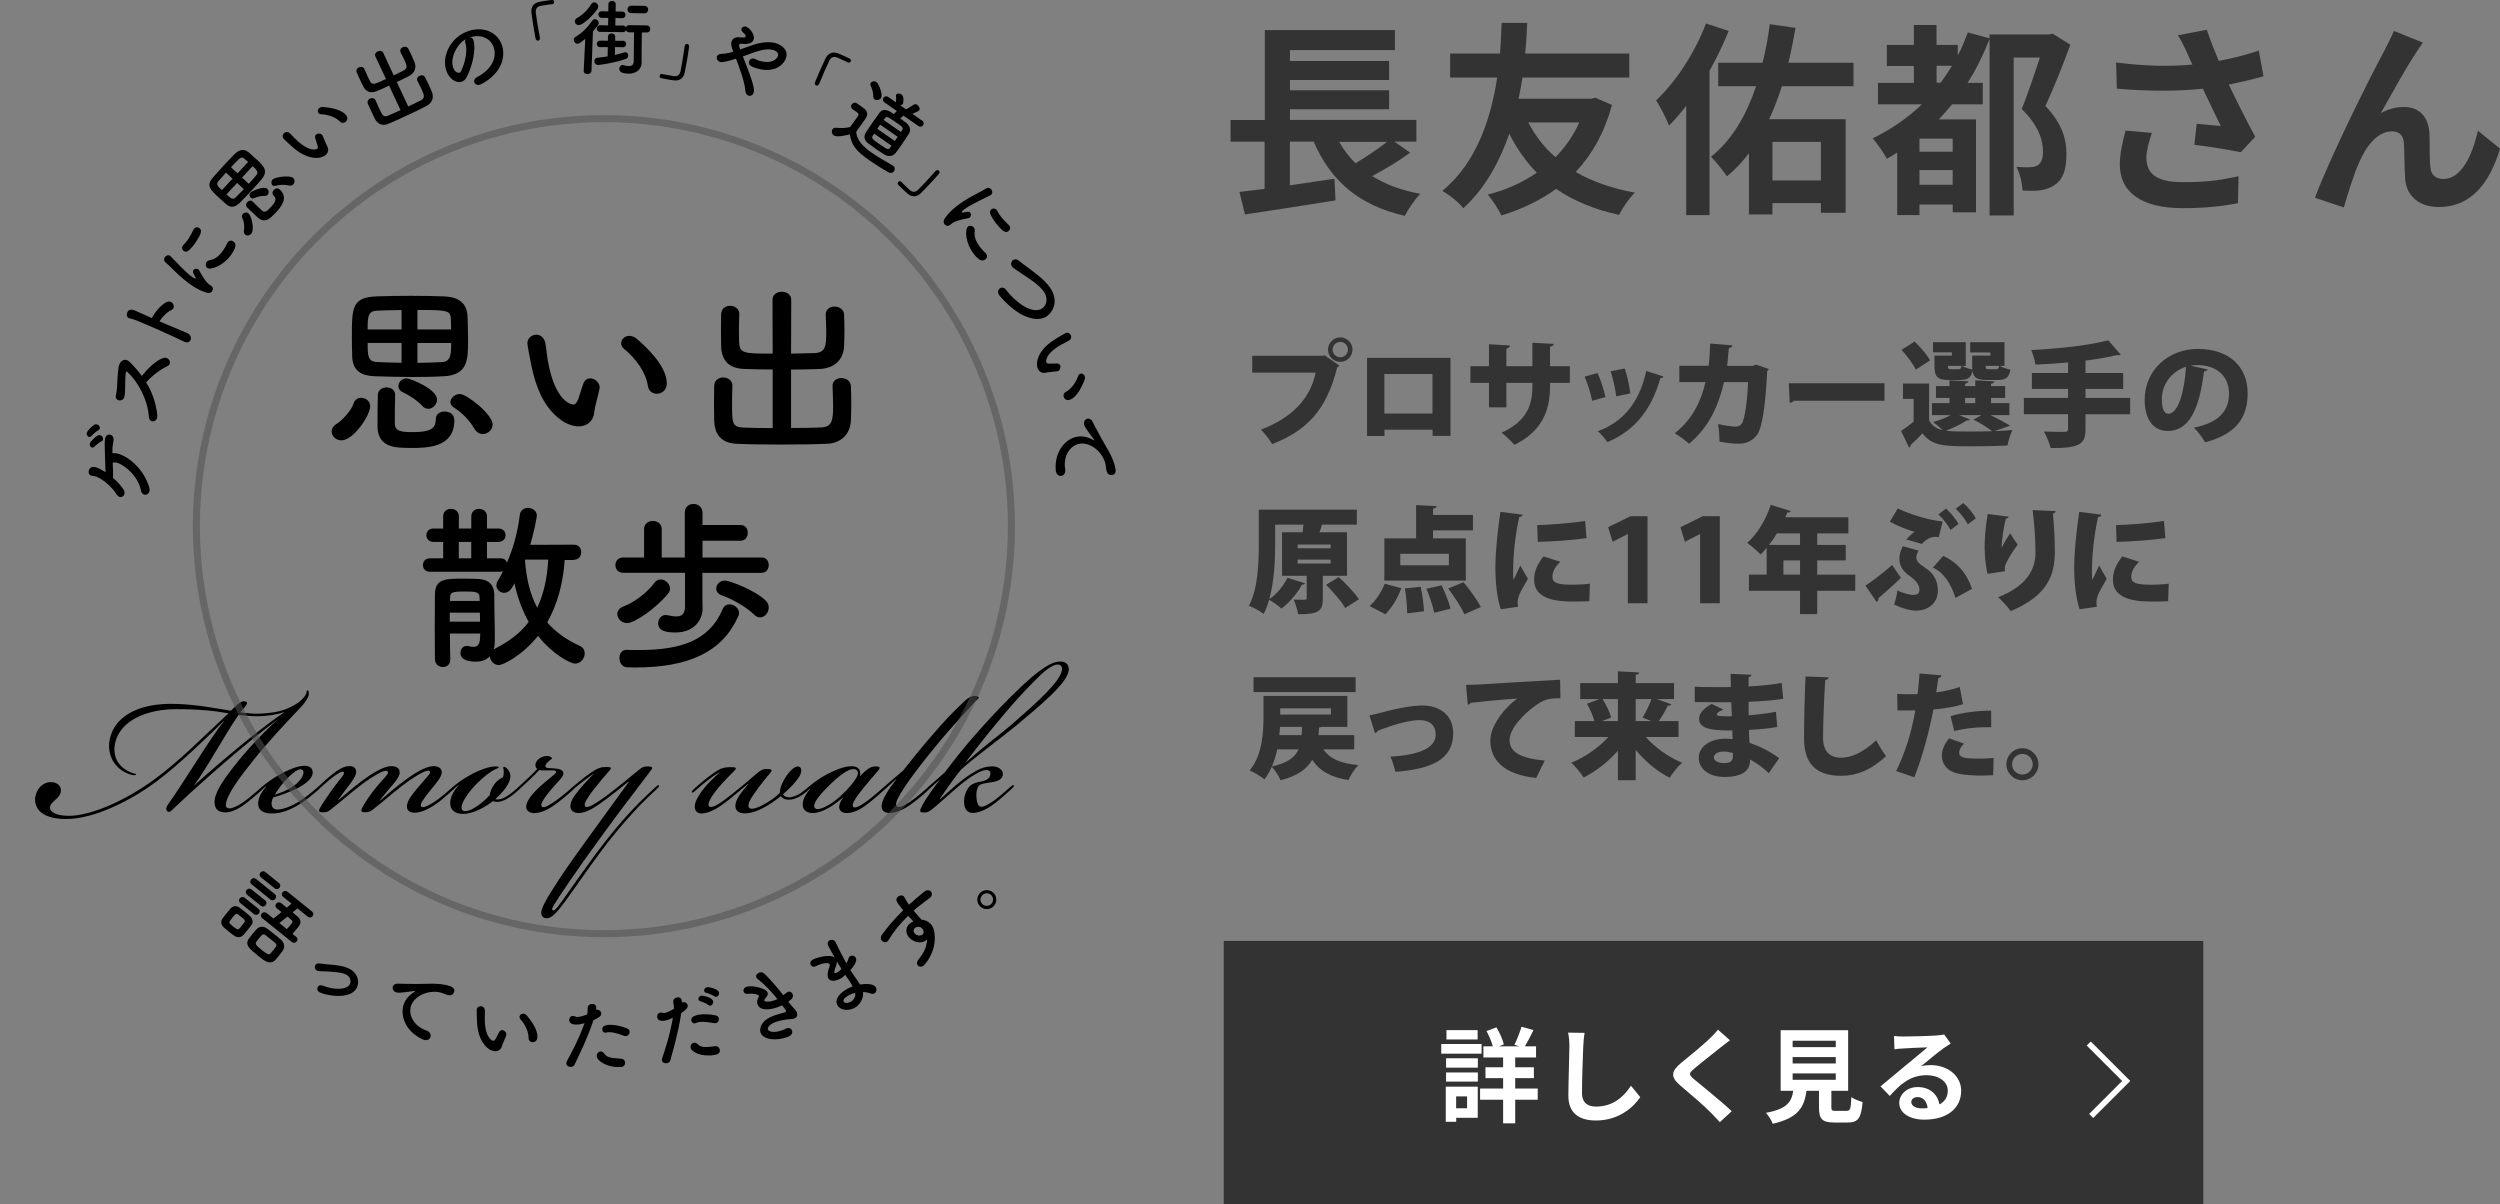<?xml version="1.0" encoding="UTF-8"?><svg xmlns="http://www.w3.org/2000/svg" xmlns:xlink="http://www.w3.org/1999/xlink" viewBox="0 0 436.41 210.25"><rect x="0" y="0" width="436.41" height="210.25" fill="#808080" stroke="none"/><defs><style>.i,.j,.k{fill:none;}.l{fill:#fff;}.m{fill:#333;}.j{stroke:#515151;stroke-width:1.23px;}.k{stroke:#fff;stroke-miterlimit:10;}.n{opacity:.55;}.o{clip-path:url(#f);}.p{clip-path:url(#h);}.q{clip-path:url(#g);}</style><clipPath id="f"><rect class="i" x="6.09" width="188.66" height="186.26"/></clipPath><clipPath id="g"><rect class="i" x="6.09" width="188.66" height="186.26"/></clipPath><clipPath id="h"><rect class="i" x="18.29" y="8.13" width="174.26" height="157.18"/></clipPath></defs><g id="a"><g id="b"><g id="c"><g id="d"><g><g><path class="m" d="M246.15,26.67c-2.05,1.48-4.46,2.92-6.62,4.07,2.3,1.44,5.07,2.48,8.39,3.09-.9,.94-2.12,2.7-2.7,3.85-8.13-1.87-12.92-6.16-15.91-12.96h-4.14v7.63c2.52-.36,5.18-.76,7.78-1.15l.18,3.78c-5.51,.9-11.45,1.8-15.8,2.45l-.97-3.92c1.3-.14,2.77-.36,4.39-.54v-8.24h-5.94v-3.78h5.98V5.25h22.71v3.49h-18.32v1.91h17.31v3.31h-17.31v1.8h17.31v3.31h-17.31v1.87h22.07v3.78h-3.85l2.77,1.94h-.02Zm-12.38-1.91c.79,1.4,1.73,2.63,2.84,3.74,1.91-1.12,3.96-2.52,5.51-3.74h-8.35Z"/><path class="m" d="M281.4,18.32c-1.33,4.86-3.49,8.67-6.34,11.7,2.88,1.66,6.3,2.88,10.33,3.6-.94,.9-2.2,2.74-2.77,3.89-4.32-.94-7.92-2.45-10.98-4.54-2.77,2.02-6.01,3.56-9.54,4.64-.54-1.08-1.58-2.77-2.41-3.64,3.17-.79,6.08-2.09,8.57-3.82-1.87-1.94-3.49-4.18-4.79-6.8-1.66,4.75-4.14,9.47-8.03,13-.9-1.12-2.27-2.23-3.67-3.02,6.23-5.11,8.6-13.25,9.58-19.8h-8.21v-4.18h8.71c.18-2.34,.22-4.25,.29-5.36h4.46c-.07,1.3-.14,3.17-.36,5.36h18.18v4.18h-18.65c-.18,1.19-.4,2.41-.68,3.71h12.6l.79-.18,2.92,1.26h0Zm-14.62,3.06c1.22,2.3,2.77,4.36,4.75,6.05,1.69-1.69,3.13-3.74,4.14-6.05h-8.89Z"/><path class="m" d="M301.77,5.4c-.94,2.3-2.05,4.64-3.35,6.95v25.2h-4.07V18.5c-.97,1.22-1.98,2.41-2.99,3.42-.4-1.04-1.55-3.35-2.27-4.39,3.46-3.24,6.77-8.31,8.71-13.43l3.96,1.3h.01Zm9.29,9.65c-.65,1.98-1.37,3.92-2.23,5.76h13.35v16.34h-4.32v-1.69h-8.46v1.98h-4.1v-10.69c-1.15,1.51-2.41,2.88-3.85,4.03-.65-.97-1.91-2.56-2.77-3.42,3.78-2.99,6.23-7.45,7.88-12.31h-6.62v-4.1h7.74c.58-2.23,.97-4.54,1.26-6.73l4.5,.65c-.36,2.02-.76,4.07-1.26,6.08h11.37v4.1h-12.49Zm-1.66,9.72v6.73h8.46v-6.73h-8.46Z"/><path class="m" d="M361.42,7.81c-1.3,3.46-2.88,7.52-4.36,10.69,3.06,3.2,3.67,6.05,3.67,8.35,0,2.7-.58,4.46-2.02,5.4-.65,.5-1.55,.83-2.52,.97-.83,.11-2.02,.11-3.13,.04-.04-1.15-.43-2.99-1.08-4.14,.86,.07,1.62,.11,2.27,.07,.54,0,1.08-.11,1.44-.32,.68-.4,.94-1.26,.94-2.45,0-1.98-.83-4.61-3.71-7.38,1.04-2.59,2.27-6.23,3.17-9h-4.57v27.57h-4.21V6.8c-1.08,2.74-2.34,5.33-3.85,7.67h2.66v3.74h-5.36c-.76,.94-1.51,1.76-2.3,2.63h6.48v16.23h-4.07v-1.37h-5.8v1.84h-3.89v-10.91c-.61,.4-1.22,.76-1.8,1.08-.47-.9-1.69-2.7-2.48-3.56,3.2-1.55,6.08-3.53,8.6-5.94h-7.67v-3.74h6.26v-2.95h-4.72v-3.67h4.72v-3.49h3.96v3.49h3.71v1.84c.68-1.26,1.22-2.63,1.76-4.03l3.78,1.04v-.68h10.37l.65-.14,3.1,1.94h0Zm-20.55,16.38h-5.8v2.3h5.8v-2.3Zm0,8.06v-2.56h-5.8v2.56h5.8Zm-2.09-17.82c.68-.94,1.33-1.91,1.98-2.95h-2.7v2.95h.72Z"/><path class="m" d="M395.12,13.32c-1.8,.5-3.89,1.01-6.05,1.44,1.37,2.88,3.06,6.26,4.61,9.11l-2.52,2.7c-1.94-.4-5.47-.97-8.1-1.3l.4-3.67c1.19,.11,3.13,.32,4.21,.4-.87-1.8-2.09-4.28-3.13-6.52-4.36,.47-9.36,.47-15.01,0l-.14-4.57c5.11,.65,9.54,.72,13.32,.36-.29-.58-.54-1.15-.76-1.69-.65-1.44-1.01-2.16-1.76-3.42l5.04-.97c.61,1.87,1.3,3.56,2.09,5.44,2.48-.47,4.72-1.04,6.98-1.8l.83,4.5h0Zm-19.47,9.87c-.43,1.15-.97,3.2-.97,4.25,0,2.59,1.33,4.36,6.37,4.36s7.09-.5,9.72-1.04l-.11,4.72c-1.98,.36-4.97,.86-9.61,.86-7.16,0-11.01-2.7-11.01-7.67,0-1.58,.43-3.82,1.01-5.87l4.61,.4h-.01Z"/><path class="m" d="M421.83,9.11c-1.76,2.56-4.46,7.52-6.23,10.65,1.33-.76,2.7-1.08,4.07-1.08,2.66,0,4.28,1.73,4.43,4.68,.07,1.58-.04,4.46,.18,5.94,.11,1.4,1.08,1.94,2.27,1.94,3.06,0,5-4,6.01-8.42l3.85,3.13c-1.84,6.16-5.15,10.19-10.66,10.19-3.89,0-5.76-2.38-5.9-4.97-.14-1.91-.11-4.82-.22-6.26-.11-1.26-.79-1.98-2.09-1.98-2.45,0-4.43,2.45-5.69,5.36-.97,2.09-2.16,6.05-2.7,7.92l-5.04-1.69c2.63-7.13,10.15-22.1,12.02-25.49,.47-.97,1.12-2.12,1.76-3.63l5.08,2.05c-.36,.43-.76,1.08-1.15,1.66h.01Z"/></g><g><rect class="m" x="213.62" y="164.25" width="171" height="46"/><g><path class="l" d="M258.63,183.93h-7.04v-1.69h7.04v1.69Zm-.67,11.2h-3.76v.7h-1.82v-6.14h5.58v5.44Zm-5.53-10.39h5.55v1.64h-5.55v-1.64h0Zm0,2.47h5.55v1.6h-5.55v-1.6h0Zm5.51-5.76h-5.44v-1.62h5.44v1.62Zm-3.75,9.94v2.07h1.91v-2.07h-1.91Zm14.24,.58h-3.93v4.12h-2.11v-4.12h-4.02v-1.95h4.02v-1.82h-3.08v-1.89h3.08v-1.71h-3.44v-1.95h1.64c-.22-.81-.65-1.85-1.1-2.66l1.73-.65c.58,.94,1.1,2.14,1.3,2.97l-.86,.34h3.51l-.81-.27c.43-.86,.97-2.2,1.24-3.15l2.09,.59c-.5,1.03-1.04,2.07-1.49,2.83h1.94v1.95h-3.64v1.71h3.26v1.89h-3.26v1.82h3.93v1.95h0Z"/><path class="l" d="M276.61,180.29c-.12,.76-.21,1.66-.23,2.38-.09,1.91-.22,5.91-.22,8.12,0,1.8,1.08,2.38,2.45,2.38,2.95,0,4.83-1.69,6.1-3.64l1.62,2c-1.15,1.69-3.67,4.07-7.74,4.07-2.92,0-4.81-1.28-4.81-4.32,0-2.39,.18-7.08,.18-8.61,0-.85-.07-1.71-.23-2.41l2.88,.04h0Z"/><path class="l" d="M301.98,181.59c-.56,.41-1.15,.88-1.57,1.21-1.15,.94-3.51,2.75-4.7,3.78-.95,.81-.94,1.01,.04,1.84,1.33,1.13,4.77,3.85,6.54,5.56l-2.07,1.91c-.5-.56-1.06-1.12-1.57-1.66-.97-1.03-3.69-3.35-5.33-4.74-1.76-1.5-1.62-2.49,.16-3.96,1.39-1.13,3.83-3.11,5.04-4.3,.5-.49,1.08-1.08,1.37-1.49l2.09,1.85h0Z"/><path class="l" d="M322.37,193.91c.61,0,.72-.31,.81-2.39,.45,.34,1.41,.7,1.96,.85-.23,2.84-.79,3.58-2.58,3.58h-2.38c-2.14,0-2.65-.65-2.65-2.66v-2.88h-2.18c-.38,2.86-1.44,4.75-5.89,5.76-.2-.58-.77-1.46-1.19-1.91,3.69-.68,4.46-1.89,4.77-3.85h-2.2v-10.57h11.78v10.57h-2.93v2.86c0,.58,.11,.65,.79,.65h1.89Zm-9.44-11.12h7.53v-1.12h-7.53v1.12Zm0,2.85h7.53v-1.12h-7.53v1.12Zm0,2.86h7.53v-1.12h-7.53v1.12Z"/><path class="l" d="M340.52,182.17c-.43,.27-.85,.54-1.24,.81-.95,.67-2.83,2.25-3.94,3.15,.59-.16,1.1-.2,1.68-.2,3.02,0,5.33,1.89,5.33,4.48,0,2.81-2.14,5.04-6.45,5.04-2.48,0-4.36-1.13-4.36-2.92,0-1.44,1.31-2.77,3.21-2.77,2.2,0,3.53,1.35,3.8,3.04,.97-.52,1.46-1.35,1.46-2.43,0-1.6-1.62-2.68-3.69-2.68-2.74,0-4.52,1.46-6.43,3.62l-1.62-1.67c1.26-1.03,3.4-2.84,4.46-3.71,.99-.83,2.84-2.32,3.73-3.1-.92,.02-3.37,.13-4.3,.2-.49,.02-1.04,.07-1.46,.14l-.07-2.32c.5,.05,1.12,.09,1.62,.09,.94,0,4.75-.09,5.76-.18,.74-.05,1.15-.13,1.37-.18l1.15,1.58h0Zm-4.03,11.25c-.11-1.15-.77-1.91-1.75-1.91-.67,0-1.1,.4-1.1,.85,0,.67,.76,1.12,1.8,1.12,.38,0,.72-.02,1.04-.05h.01Z"/></g><polyline class="k" points="364.62 182.16 371.16 188.7 365.04 194.81"/></g><g/></g></g></g><g><path class="m" d="M218.6,62.11h12.4l.18-.12,2.64,1.84c-.1,.12-.24,.24-.4,.32-1.88,7.48-5.22,10.94-11.34,13.38-.44-.76-1.34-1.9-1.96-2.54,5.24-1.96,8.62-5.32,9.54-9.94h-11.06v-2.94h0Zm15.36-3.22c1.18,0,2.14,.96,2.14,2.14s-.96,2.14-2.14,2.14-2.14-.96-2.14-2.14,1-2.14,2.14-2.14Zm1.34,2.14c0-.74-.6-1.34-1.34-1.34s-1.34,.6-1.34,1.34,.6,1.34,1.34,1.34c.78,0,1.34-.64,1.34-1.34Z"/><path class="m" d="M253.2,62.47v13.62h-3.12v-1.08h-8.4v1.1h-3.04v-13.64h14.56Zm-3.14,9.72v-6.9h-8.4v6.9h8.4Z"/><path class="m" d="M274.04,66.83h-3.46v.64c0,4.34-1.52,7.88-6.22,10.18-.56-.64-1.48-1.56-2.24-2.12,4.36-1.98,5.38-4.78,5.38-8.04v-.66h-4.54v4.28h-3.04v-4.28h-3.24v-2.9h3.24v-3.84l3.68,.22c-.02,.22-.22,.48-.64,.56v3.06h4.54v-4.1l3.72,.2c-.02,.24-.22,.42-.64,.5v3.4h3.46v2.9h0Z"/><path class="m" d="M278.88,65.11c.54,1.18,1.12,3,1.38,4.2l-2.32,.66c-.26-1.28-.78-3-1.32-4.22l2.26-.64Zm11.5,.62c-.06,.16-.26,.3-.54,.28-1.66,5.92-4.86,9.36-9.26,11.16-.32-.5-1.1-1.44-1.66-1.9,4.04-1.46,7.18-4.6,8.46-10.52l3,.98h0Zm-6.76-1.4c.42,1.16,.82,3.08,.98,4.34l-2.46,.52c-.16-1.34-.58-3.16-.98-4.38l2.46-.48Z"/><path class="m" d="M308.77,64.41c-.06,.14-.14,.28-.28,.36-.3,6.22-.92,9.86-1.68,11-.74,1.12-1.9,1.68-3.28,1.68-1.02,0-2.1-.12-3.38-.36,.02-.82-.1-2.24-.24-3.06,1.1,.24,2.48,.44,3,.44,.56,0,.98-.16,1.26-.74,.38-.76,.86-3.58,.98-7.02h-4.2c-.9,3.76-2.38,7.64-6.1,10.76-.56-.52-1.72-1.4-2.5-1.84,3.26-2.54,4.72-6,5.36-8.94h-4.56v-2.84h5.12c.18-1.36,.18-2.4,.26-3.88l3.9,.32c-.04,.24-.24,.42-.64,.48-.12,1.18-.14,1.98-.3,3.1h4.48l.56-.22,2.24,.76h0Z"/><path class="m" d="M312.26,66.91h16.7v3.04h-15.82c-.14,.2-.42,.34-.72,.38l-.16-3.42Z"/><path class="m" d="M347.47,72.47c1.26,.6,2.6,1.32,3.42,1.84l-2.72,.94c1.14-.04,2.22-.1,3.12-.18-.3,.64-.72,1.9-.86,2.7-1.6,.08-3.84,.14-5.94,.14-5,0-7.18,0-8.9-2.26-.7,.76-1.44,1.46-2.06,2.04,0,.24-.08,.36-.28,.44l-1.38-2.9c.68-.46,1.46-1.02,2.18-1.62v-3.98h-1.86v-2.68h4.56v6.42c.48,.92,1.28,1.46,2.38,1.72-.5-.48-1.2-1.08-1.7-1.42,1.1-.28,2.24-.74,3.06-1.2h-3.24v-2.1h3.06v-.9h-2.36v-2.08h2.36v-1l3.3,.18c-.02,.22-.18,.34-.58,.4v.42h1.78v-1l3.34,.18c-.02,.22-.18,.34-.58,.42v.4h2.46v2.08h-2.46v.9h3.2v2.1h-3.3Zm-13.24-12.84c.98,.96,2.18,2.3,2.68,3.28l-2.48,1.62c-.42-.96-1.54-2.42-2.5-3.46l2.3-1.44h0Zm6.5,2.44v-.56h-3.3v-1.78h5.72v4.14h-.66c.44,.26,1.22,.52,1.8,.64-.02-.16-.02-.36-.02-.56v-1.88h3.18v-.54h-3.52v-1.8h5.98v4.14h-.84c.46,.28,1.3,.54,1.88,.66-.24,1.4-.84,1.8-2.22,1.8h-1.92c-1.66,0-2.32-.38-2.48-1.56-.28,1.2-.88,1.56-2.18,1.56h-1.92c-2,0-2.54-.54-2.54-2.38v-1.88h3.04Zm1.26,10.4l1.88,.74c-.08,.14-.28,.22-.54,.18-.9,.6-2.32,1.3-3.64,1.8,1.04,.14,2.76,.14,4.18,.14,1.24,0,2.6-.02,3.9-.06-.76-.58-2.06-1.42-3.28-2.02l1.42-.78h-3.92Zm-1.94-8.6c0,.24,.02,.4,.08,.48,.08,.08,.22,.1,.48,.1h1.26c.34,0,.46-.1,.52-.58h-2.34Zm2.98,5.6v.9h1.78v-.9h-1.78Zm5.42-5.02c.34,0,.46-.1,.52-.58h-2.34c0,.24,.02,.4,.08,.48,.08,.08,.22,.1,.48,.1h1.26Z"/><path class="m" d="M371.85,69.47v2.84h-7.8v2.6c0,2.5-.82,3.36-6.08,3.3-.18-.82-.74-2.12-1.18-2.88,1.38,.06,3.1,.06,3.58,.06s.64-.14,.64-.54v-2.54h-7.72v-2.84h7.72v-1.58h-6.32v-2.78h6.32v-1.84c-1.9,.18-3.84,.3-5.7,.38-.08-.72-.44-1.9-.74-2.54,4.82-.24,10.08-.82,13.46-1.7l2.18,2.5c-.1,.06-.24,.1-.42,.1-.08,0-.18,0-.26-.02-1.56,.38-3.38,.68-5.34,.94l-.14,.02v2.16h6.58v2.78h-6.58v1.58h7.8Z"/><path class="m" d="M385.38,64.49c-.08,.18-.34,.34-.64,.34-.88,7.14-2.84,10.4-6.32,10.4-2.42,0-4.04-1.9-4.04-5.44,0-5.26,4.24-8.88,9.26-8.88,5.62,0,8.72,3.2,8.72,7.74s-2.28,7.18-7.42,8.56c-.46-.74-1.12-1.74-1.96-2.56,4.54-.9,6.12-3.06,6.12-5.94,0-3.2-2.3-4.98-5.52-4.98-.42,0-.8,.04-1.2,.1l3,.66h0Zm-3.78-.46c-2.56,.82-4.22,3.08-4.22,5.64,0,1.46,.3,2.56,1.14,2.56,1.72,0,2.82-3.92,3.08-8.2Z"/><path class="m" d="M235.14,100.51h-4.22v3.98c0,2.16-.66,2.74-4.32,2.74-.1-.78-.46-1.84-.78-2.56,.5,.02,1.12,.02,1.54,.02,.66,0,.74,0,.74-.28v-3.9h-4.3v-7.6h3.58c.06-.42,.12-.88,.16-1.32h-4.94v3.42c0,2.68-.16,6.46-1.02,9.58,1.3-.88,2.52-2.36,3.16-3.74l3.1,.98c-.08,.16-.28,.26-.56,.24-.82,1.5-2.18,3.12-3.58,4.16-.52-.46-1.5-1.16-2.16-1.54-.24,.9-.56,1.74-.94,2.48-.56-.46-1.86-1.16-2.58-1.42,1.6-3.04,1.72-7.58,1.72-10.74v-6.04h17.12v2.62h-6.08c-.12,.44-.28,.88-.44,1.32h4.8v7.6h0Zm-8.62-5.46v.66h5.76v-.66h-5.76Zm0,2.64v.68h5.76v-.68h-5.76Zm8.3,8.44c-.62-1.12-2.1-2.82-3.34-4.04l2.22-1.36c1.22,1.14,2.8,2.74,3.52,3.88l-2.4,1.52h0Z"/><path class="m" d="M244.62,102.67c-.6,1.7-1.66,3.44-2.78,4.56l-2.76-1.44c1-.82,2.04-2.38,2.64-3.88l2.9,.76Zm11.26-8.68v7.36h-14.22v-7.36h5.54v-5.82l3.58,.18c-.02,.24-.2,.38-.62,.44v1.1h6.96v2.7h-6.96v1.4h5.72Zm-2.96,4.68v-2h-8.48v2h8.48Zm-7.28,8.4c0-1.1-.16-2.94-.4-4.36l2.76-.28c.3,1.38,.54,3.18,.58,4.28l-2.94,.36Zm4.72-.1c-.2-1.08-.8-2.86-1.36-4.2l2.66-.6c.6,1.28,1.28,2.98,1.54,4.08l-2.84,.72Zm5.26,.26c-.5-1.2-1.76-3.1-2.82-4.5l2.68-1.1c1.06,1.3,2.42,3.1,3.02,4.34l-2.88,1.26h0Z"/><path class="m" d="M265.78,89.85c-.02,.22-.2,.38-.58,.42-.78,3.58-1.06,6.8-1.06,9.58,0,.56,0,1.02,.06,1.4,.18-.4,.94-1.92,1.18-2.52l1.34,2.3c-.58,1.1-1.34,2.18-1.64,3.18-.1,.34-.16,.66-.16,.96,0,.26,.04,.5,.1,.74l-3.04,.44c-.64-1.94-.94-4.6-.94-7.28s.4-6.5,.88-9.72l3.86,.5h0Zm11.66,15.1c-.74,.04-1.52,.06-2.28,.06-2.62,0-7.36,0-7.36-3.84,0-1.48,.62-2.76,1.64-4.04l2.94,.94c-.86,.8-1.38,1.7-1.38,2.64,0,1.08,.92,1.36,3.58,1.36,.98,0,2.1-.06,2.96-.18l-.1,3.06Zm-9.1-13.28c2.14-.06,6.04-.34,8.36-.74l.26,3c-2.36,.36-6.16,.62-8.52,.66l-.1-2.92Z"/><path class="m" d="M284.16,105.31v-12.08h-.04l-2.62,1.34-.78-2.54,3.9-1.92h2.98v15.2h-3.44Z"/><path class="m" d="M296.78,105.31v-12.08h-.04l-2.62,1.34-.78-2.54,3.9-1.92h2.98v15.2h-3.44Z"/><path class="m" d="M323.86,100.31v2.82h-6.64v4.08h-3v-4.08h-8.92v-2.82h3.1v-4.68c-.34,.42-.7,.82-1.06,1.16-.54-.56-1.64-1.54-2.34-2.02,1.72-1.48,3.3-4.12,4.12-6.64l3.48,1.08c-.08,.18-.3,.3-.6,.26-.1,.28-.22,.54-.34,.82h11v2.82h-5.44v2.02h4.98v2.7h-4.98v2.48h6.64Zm-9.64-7.2h-4.04c-.42,.72-.88,1.4-1.38,2.02h5.42v-2.02Zm-2.9,7.2h2.9v-2.48h-2.9v2.48Z"/><path class="m" d="M325.64,102.23c1.14-.74,3.1-2.22,4.66-3.6l1.52,2.24c-1.24,1.26-3.04,2.8-3.9,3.54,0,.34-.12,.56-.32,.68l-1.96-2.86Zm5.64-13.48c2.02,.98,5.14,2.02,7.84,2.28l-.68,2.74c-.18-.04-.36-.06-.56-.06-.78,0-1.6,.38-2.4,1.24l-2.7-.78c.34-.42,1.16-1.2,1.46-1.34-.98-.22-2.96-.98-4.34-1.76l1.38-2.32Zm3.62,7.36c-.22,.44-.38,.82-.38,1.18,0,.58,.4,1.1,1.42,1.74,1.46,.92,2.34,2.2,2.34,4.04,0,2.4-1.9,3.52-3.78,3.52-1.04,0-2.34-.34-3.86-1.06,.26-.74,.44-1.52,.58-2.46,1.26,.62,2.38,.78,2.76,.78,.82,0,1.08-.3,1.08-.96,0-.82-.66-1.64-1.78-2.4-1.02-.72-1.72-1.66-1.72-2.92,0-.64,.18-1.38,.6-2.22l2.74,.76Zm4.32,.92c2.24,1.04,4.04,2.82,5.02,5.76l-2.88,1.58c-.8-2.48-2.04-4.42-3.94-5.28l1.8-2.06h0Zm.48-8.24c.8,.7,1.78,1.88,2.18,2.68l-1.38,1.04c-.46-.84-1.3-1.96-2.12-2.72l1.32-1Zm3.02-.98c.84,.72,1.78,1.86,2.18,2.68l-1.38,1.04c-.42-.78-1.3-1.98-2.12-2.72l1.32-1Z"/><path class="m" d="M346.96,100.17c-.38-1.54-.5-3.4-.52-4.62,0-1.28,.14-3.46,.54-5.82l3.66,.46c-.06,.22-.3,.32-.48,.36-.4,1.4-.76,4-.74,5.06h.02c.36-.82,1-1.84,1.46-2.52,.3,.54,.98,1.54,1.32,1.94-1.18,1.64-2.04,3.18-2.18,3.66-.06,.22-.08,.36-.08,.52s.02,.3,.04,.5l-3.04,.46h0Zm11.88-10.96c-.02,.22-.18,.38-.48,.48,.16,1.5,.34,4.06,.34,6.72-.02,3.86-1.18,7.56-7.7,10.26-.42-.62-1.56-1.86-2.2-2.42,5.5-2.14,6.52-5.34,6.52-7.8,0-2.92-.28-5.68-.5-7.4l4.02,.16h0Z"/><path class="m" d="M366.82,89.85c-.02,.22-.2,.38-.58,.42-.78,3.58-1.06,6.8-1.06,9.58,0,.56,0,1.02,.06,1.4,.18-.4,.94-1.92,1.18-2.52l1.34,2.3c-.58,1.1-1.34,2.18-1.64,3.18-.1,.34-.16,.66-.16,.96,0,.26,.04,.5,.1,.74l-3.04,.44c-.64-1.94-.94-4.6-.94-7.28s.4-6.5,.88-9.72l3.86,.5h0Zm11.66,15.1c-.74,.04-1.52,.06-2.28,.06-2.62,0-7.36,0-7.36-3.84,0-1.48,.62-2.76,1.64-4.04l2.94,.94c-.86,.8-1.38,1.7-1.38,2.64,0,1.08,.92,1.36,3.58,1.36,.98,0,2.1-.06,2.96-.18l-.1,3.06Zm-9.1-13.28c2.14-.06,6.04-.34,8.36-.74l.26,3c-2.36,.36-6.16,.62-8.52,.66l-.1-2.92Z"/><path class="m" d="M236.4,130.81h-5.38c1.08,1.62,2.98,2.48,6.1,2.74-.62,.62-1.38,1.82-1.74,2.62-3.14-.5-5.02-1.6-6.32-3.54-.88,1.58-2.48,2.78-5.52,3.58-.26-.7-.98-1.78-1.54-2.36-.34,.8-.76,1.54-1.28,2.2-.54-.48-1.84-1.26-2.58-1.56,2.24-2.68,2.42-6.66,2.42-9.38v-3.62h14.64v5.4h-4.58c-.08,.06-.2,.1-.36,.12-.04,.46-.06,.9-.1,1.32h6.24v2.48h0Zm.24-12.6v2.6h-17.82v-2.6h17.82Zm-13.68,12.6c-.22,1.04-.52,2.06-.94,3,2.76-.64,4.04-1.6,4.66-3h-3.72Zm.48-3.92c-.02,.46-.06,.94-.12,1.44h3.9c.04-.44,.06-.92,.08-1.44h-3.86Zm8.9-3.24h-8.86v1.08h8.86v-1.08Z"/><path class="m" d="M239.06,124.87c.54-.1,1.16-.22,2.1-.48,3.02-.84,5.72-1.24,7.1-1.24,2.78,0,5.42,1.46,5.42,4.86,0,4.66-4,6.26-10.08,6.72-.18-.66-.58-2.1-.88-2.64,4.92-.3,7.9-1.46,7.9-3.86,0-1.78-1.24-2.52-2.78-2.52-.36,0-2.24,0-6.08,1.38-.36,.14-.82,.32-1.22,.46-.1,.2-.32,.36-.52,.42l-.96-3.1h0Z"/><path class="m" d="M255.92,119.55c.62,0,1.64-.02,2.18-.06,2.56-.16,10.48-.64,14.24-.84l.06,3.26c-1.92-.04-2.84,.14-4.44,1.32-1.82,1.3-4.44,3.84-4.44,5.98s2.04,3.18,6.14,3.56l-1.5,3.04c-5.7-.62-8-3.16-8-6.56,0-2.26,2-5.3,4.68-7.3-2.38,.14-6.64,.56-8.1,.74-.04,.16-.32,.3-.52,.34l-.3-3.48h0Z"/><path class="m" d="M293.01,128.65h-5.72c1.62,1.84,3.94,3.5,6.34,4.5-.7,.6-1.68,1.82-2.16,2.62-2.22-1.12-4.26-2.84-5.94-4.86v5.28h-3.1v-5.14c-1.7,1.92-3.78,3.56-5.98,4.68-.48-.76-1.46-1.96-2.16-2.58,2.42-1,4.82-2.66,6.48-4.5h-5.86v-2.78h3.42c-.26-.92-.78-2.1-1.3-3.02l2.2-.82h-3.38v-2.78h6.58v-2.06l3.72,.2c-.02,.22-.2,.36-.62,.44v1.42h6.7v2.78h-3l2.54,.92c-.12,.2-.38,.26-.64,.24-.38,.84-1,1.88-1.56,2.68h3.44v2.78h0Zm-10.58-6.62h-2.68c.62,1.02,1.28,2.3,1.5,3.22l-1.58,.62h2.76v-3.84h0Zm4.3,3.24c.54-.88,1.18-2.16,1.56-3.24h-2.76v3.84h2.7l-1.5-.6h0Z"/><path class="m" d="M295.84,119.87c1.2,.08,3.24,.08,4.82,.08,.5,0,1-.02,1.48-.02-.02-.82-.04-1.74-.04-2.3l3.64,.16c-.02,.22-.2,.36-.5,.42v1.62c1.92-.12,3.88-.26,5.78-.62l.26,2.78c-1.82,.28-3.68,.42-6.04,.52,0,.82,0,1.6,.02,2.36,1.74-.14,3.66-.4,4.76-.62l.22,2.64c-1.16,.24-3.12,.44-4.94,.52,.02,.84,.06,1.58,.1,2.26,1.82,.6,3.62,1.52,5.18,2.68l-1.82,2.62c-.98-.96-2.1-1.76-3.26-2.4,0,.8,0,3.06-4.46,3.06-2.72,0-4.5-1.42-4.5-3.34,0-2.06,2.12-3.34,4.64-3.34,.42,0,.84,.02,1.26,.08,0-.5-.02-1-.04-1.54-.24,0-.5,.02-.72,.02-3.56,0-5.08-.56-5.08-2.04,0-.88,.64-1.7,2.18-2.6l2.06,1c-.62,.24-1.14,.56-1.14,.8,0,.32,.38,.34,1.34,.36,.42,.02,.84,.02,1.28,0-.04-.84-.06-1.64-.1-2.44h-1.6c-1.4,0-3.52-.04-4.78-.04v-2.68h0Zm6.66,11.58c-.52-.14-1.1-.26-1.58-.26-1.1,0-1.74,.46-1.74,1.04,0,.62,.76,.98,1.86,.98,1,0,1.46-.4,1.46-1.16v-.6h0Z"/><path class="m" d="M319.22,118.23c-.04,.24-.22,.42-.6,.48-.18,2.82-.38,7.2-.38,10.12,0,2.36,1.22,3.44,3.16,3.44,1.76,0,3.84-.92,6.12-3.04,.34,.66,1.28,2.24,1.72,2.76-2.56,2.4-5.12,3.44-7.86,3.44-4.8,0-6.46-2.58-6.46-6.58,0-2.76,.12-8.38,.26-10.76l4.04,.14h0Z"/><path class="m" d="M342.66,122.93c-1.42,.46-3.32,.76-5.16,.92-.76,4-2,8.54-3.34,11.84l-3.16-1.1c1.56-3.14,2.7-6.78,3.34-10.58-.28,.02-1.62,.02-1.96,.02-.42,0-.82,0-1.14-.02l-.06-2.88c.64,.04,1.68,.06,2.62,.06,.3,0,.62-.02,.94-.02,.14-1.1,.26-2.46,.34-3.6l3.84,.32c-.04,.24-.24,.44-.56,.5-.08,.66-.24,1.74-.36,2.48,1.42-.2,2.88-.5,4.1-.96l.56,3.02h0Zm5.28,12.38c-.56,.04-1.28,.08-2.02,.08-1.42,0-3-.1-4.1-.34-1.96-.42-2.86-1.72-2.84-3.18,.02-.98,.46-2.06,1.28-2.98l2.6,.92c-.58,.56-.86,1.1-.86,1.54,0,.9,.86,1.08,3.46,1.08,.88,0,1.82-.04,2.56-.12l-.08,3h0Zm-7.44-10.3c1.98-.62,4.76-.96,7.08-.96l.02,2.9c-2.12-.06-4.48,.16-6.46,.66l-.64-2.6h0Z"/><path class="m" d="M355.84,133.41c0,1.54-1.26,2.8-2.8,2.8s-2.8-1.26-2.8-2.8,1.26-2.8,2.8-2.8,2.8,1.3,2.8,2.8Zm-1,0c0-1-.8-1.8-1.8-1.8s-1.8,.8-1.8,1.8,.8,1.8,1.8,1.8,1.8-.84,1.8-1.8Z"/></g></g></g><g id="e"><g class="o"><g class="q"><path d="M168.47,133.19c3.63-4.74,4.92-6.25,7.03-8.78,2.39-2.85,4.6-5.06,6.12-6.57,.97-.92,2.21-1.84,2.99-1.84,.51,0,.83,.28,.78,.87-.18,2.02-4.32,5.7-8.69,9.52-2.12,1.84-3.86,2.99-8.23,6.8m-4.46,2.99c-.46,.6-.83,1.06-1.38,1.84-.78,1.15-1.47,2.16-1.88,3.08-.28,.6-.09,.73,.64,.73,.51,0,.73-.14,1.19-.46,.87-.64,3.08-2.71,5.06-4.37,1.38-1.1,2.3-1.75,3.49-2.3,.51-.23,1.1-.37,1.43-.23,.55,.23,.32,1.01,.05,1.33-.37,.41-.92,.55-1.43,.64-.64,.09-1.47,.37-1.88,.78-.37,.37-.97,1.33-1.01,2.53-.05,1.56,.64,2.16,1.56,2.16,1.43,0,3.08-1.1,3.95-1.79,1.1-.87,2.11-1.79,2.71-2.34,.14-.14,.6-.51,.46-.69-.14-.14-.55,.23-.6,.28-.55,.51-1.24,1.1-2.21,1.89-.74,.6-1.33,.97-1.75,1.19-.51,.28-.87,.41-1.19,.37-.46-.09-.69-.6-.78-1.7-.04-.83,.09-1.47,.37-1.88,.28-.41,1.06-.51,1.98-.64,1.06-.14,1.84-.37,2.16-.97,.41-.87-.28-1.75-1.52-1.84-.73-.05-1.52,.09-2.3,.41-.87,.37-2.21,1.24-3.03,1.88-1.56,1.2-2.67,2.25-3.95,3.4l-.09-.05c.6-.87,2.9-4.18,3.68-5.06,2.71-2.44,6.57-5.19,9.38-7.49,4.64-3.86,9.06-7.54,9.42-9.75,.14-.83-.23-1.65-1.43-1.65-1.33,0-2.57,.87-3.91,1.84-2.76,2.07-8,7.54-10.67,10.62-2.11,2.34-4.05,4.83-5.61,6.9-1.01,.87-2.76,2.39-2.94,2.57-.14,.14-.28,.28-.23,.42,.09,.14,.23,.09,.51-.14,.51-.46,1.06-.97,1.75-1.56v.05Zm-7.54-.14c-1.38,1.75-2.53,3.54-2.57,4.64-.05,.83,.51,1.24,1.43,1.24,1.52,0,3.22-1.15,4.14-1.84,1.1-.83,2.25-1.84,2.8-2.39,.28-.28,.41-.46,.32-.55-.14-.14-.51,.18-.69,.37-.6,.55-1.2,1.06-2.02,1.7-.64,.51-1.29,.97-1.88,1.29-.41,.23-1.1,.51-1.43,.28-.32-.28-.05-.92,.09-1.24,.97-2.12,4.28-6.39,7.36-10.11,1.93-2.3,5.98-6.76,6.85-7.63,0-.14-.23-.32-.69-.32-.6,0-1.1,.28-1.66,.78-2.02,1.84-3.91,3.86-5.47,5.7-1.98,2.25-4.23,5.06-5.42,6.57-1.43,1.2-3.17,2.71-3.36,2.9-.14,.14-.28,.28-.23,.42,.09,.14,.23,.09,.51-.14,.51-.46,1.19-1.1,1.88-1.7l.05,.05Zm-7.54-1.79c.51,0,.87,.23,.83,.83-.05,.74-1.7,2.71-3.17,4-1.24,1.15-2.99,2.16-3.86,2.16-.32,0-.55-.14-.6-.46-.09-.6,.69-1.79,2.57-3.63,1.66-1.66,3.31-2.9,4.23-2.9m1.15,1.29c.28-.78-.05-1.61-.97-1.75-1.2-.18-2.8,.37-4.6,1.29-.87,.46-1.65,.97-2.11,1.29-.46,.32-1.24,.97-1.38,1.1-.51,.46-.73,.74-.64,.87,.09,.09,.23,0,.41-.14,.28-.23,.46-.41,.6-.55l.05,.05c-.83,.97-1.2,1.7-1.29,2.39-.18,1.47,.87,1.88,1.88,1.84,1.75-.09,3.86-1.61,5.06-2.67l.05,.05c-.41,.51-.69,1.15-.64,1.65,.05,.55,.46,.97,1.33,.97,1.52,0,3.03-1.1,3.95-1.84,.87-.69,1.98-1.66,2.57-2.21,.51-.46,.74-.69,.6-.83-.14-.14-.37,.09-.64,.32-.5,.46-1.24,1.1-2.21,1.89-.74,.6-1.61,1.19-2.07,1.43-.37,.18-.83,.37-1.06,.18-.18-.14-.18-.51,.14-1.06,.41-.74,1.01-1.52,1.61-2.25,.97-1.2,1.98-2.34,2.57-3.03,.46-.55,.37-.78-.6-.73-.74,0-1.52,.6-2.62,1.75m-27.54,6.44c1.52,0,3.45-1.38,4.6-2.3,1.01-.83,2.48-2.02,3.45-2.85l.05,.04c-.64,.74-1.29,1.52-1.66,2.12-.37,.6-.6,1.2-.6,1.66,0,.73,.46,1.33,1.61,1.33,1.61,0,3.45-.92,5.2-2.16,.32-.23,.78-.55,1.15-.87,.18,.37,.69,.64,1.24,.64,.73,.05,1.75-.32,2.53-.87,.64-.46,.92-.69,1.15-.92,.37-.37,.51-.6,.41-.69-.09-.09-.37,.09-.6,.32-.09,.09-.74,.64-1.15,.92-.78,.55-1.7,.87-2.3,.83-.42-.05-.78-.23-.92-.55,1.38-1.15,2.39-2.34,2.9-3.17,.41-.73,.37-1.52-.14-1.65-.6-.14-1.38,.51-2.21,1.7-.46,.64-1.1,1.88-1.1,2.85-.32,.37-.74,.74-1.33,1.15-.73,.51-1.88,1.2-2.67,1.47-.55,.18-1.01,.28-1.29,.09-.32-.23-.18-.83,0-1.2,.28-.6,.78-1.33,1.52-2.34,.87-1.15,1.24-1.61,2.07-2.57,.55-.64,.14-.73-.69-.73-.64,0-1.06,.32-1.47,.64-1.56,1.33-2.67,2.3-4.64,3.86-1.38,1.1-2.16,1.61-2.71,1.88-.46,.23-.92,.37-1.15,.14-.14-.14-.14-.42,0-.78,.23-.6,.78-1.43,1.56-2.39,.92-1.1,1.93-2.12,2.76-2.94,.6-.6,.46-.73-.51-.73-1.24,0-1.79,.18-2.99,1.01-1.1,.74-2.71,2.12-3.22,2.57-.51,.46-.69,.74-.6,.83,.09,.09,.28,0,.69-.37,.55-.51,1.15-1.01,1.84-1.56,.69-.55,1.75-1.33,2.39-1.61-.97,.83-2.02,1.88-2.71,2.71-.92,1.1-1.61,2.3-1.7,3.08-.09,.78,.28,1.43,1.19,1.43h.05Zm-12.78-5.47c-2.76,3.77-4.97,6.85-7.17,9.88-3.27,4.51-4.55,6.39-6.21,9.01-1.06,1.7-1.88,3.13-1.88,3.91,0,.64,.37,.92,.87,.97,.46,.05,.92-.23,1.33-.6,1.15-1.06,2.44-2.99,3.91-5.06,1.43-2.07,3.31-4.69,5.47-7.54,1.84-2.34,4.05-4.87,5.79-6.67,1.1-1.1,2.07-2.02,2.67-2.57,.37-.37,.6-.6,.51-.74-.14-.14-.51,.18-.64,.32-.6,.55-2.12,1.98-2.8,2.67-1.98,1.98-4,4.32-5.88,6.71-2.39,3.08-4.14,5.61-5.2,7.08-1.29,1.84-2.9,4.14-3.36,4.64-.32,.37-.55,.46-.69,.37-.14-.09-.14-.32,.23-.92,.64-1.1,4.09-6.25,8.14-11.77,3.45-4.74,5.29-7.13,6.07-8.14,.92-1.24,1.98-2.62,2.71-3.59,.51-.6,.14-.69-.64-.69-.69,0-.97,.23-1.33,.51-1.47,1.15-2.76,2.3-4.97,4-1.43,1.1-2.44,1.79-3.45,2.34-.46,.23-.87,.32-1.06,.14-.14-.14-.14-.46,.05-.83,.23-.51,.92-1.52,1.7-2.48,.92-1.15,1.79-2.21,2.39-2.85,.55-.6,.46-.73-.51-.73-.87,0-1.47,.18-2.67,1.01-1.1,.74-2.76,2.12-3.27,2.57-.51,.46-.6,.64-.51,.74,.14,.09,.32-.05,.69-.37,.46-.42,.92-.78,1.61-1.33,.69-.55,1.7-1.29,2.02-1.43-1.15,1.1-2.3,2.39-3.27,3.68-.51,.69-.78,1.33-.83,1.84-.05,.83,.51,1.33,1.47,1.33,1.38,0,3.03-1.1,4.92-2.53,1.2-.92,2.8-2.16,3.72-2.94l.05,.05Zm-11.4-1.52c0-.83-1.33-.87-2.62-.92-.6-.05-.74-.37-.14-1.01,.28-.28,.46-.41,.78-.64-.05-.28-.46-.46-.83-.46-.73,0-1.38,.32-1.75,.78-.46,.55-.41,1.19,0,1.47-.37,.41-.97,1.01-1.61,1.61-.83,.78-1.24,1.15-1.79,1.65-.46,.41-.6,.64-.51,.74,.09,.09,.28,0,.69-.37,.51-.46,1.06-.97,1.84-1.7,.73-.69,1.38-1.33,1.75-1.75,.23,.09,.6,.09,1.06,.09,1.15,0,2.02-.14,1.84,.37-.14,.32-1.88,1.56-2.99,2.62-1.01,.97-2.16,2.25-2.21,3.27-.05,.69,.46,1.19,1.43,1.19,1.52,0,3.13-1.1,4.09-1.84,1.15-.87,2.07-1.7,2.62-2.21,.37-.37,.69-.64,.55-.78-.09-.09-.37,.05-.69,.37-.6,.55-1.15,1.01-2.16,1.79-.74,.6-1.56,1.1-2.07,1.38-.51,.28-.83,.32-1.01,.18-.18-.14-.18-.46,.05-.87,.23-.46,.78-1.24,1.56-2.16,1.01-1.2,2.12-2.16,2.12-2.76v-.05Zm-18.34,2.07l.05,.05c-.87,.92-1.43,2.02-1.47,2.94-.05,1.33,.83,2.02,2.25,2.02,1.88,0,4.05-1.33,5.24-2.25,.28,.18,.83,.18,1.24,.09,.46-.09,1.01-.32,1.75-.83,.6-.41,1.06-.83,1.47-1.2,.46-.41,.73-.69,.6-.83-.14-.14-.37,.09-.78,.46-.51,.46-.87,.78-1.47,1.2-.64,.46-1.15,.69-1.56,.78-.18,.05-.69,.09-.87,0,1.43-1.29,2.48-2.62,2.62-3.72,.09-.69-.18-1.24-.55-1.61-.18-.18-.46-.37-.64-.28-.14,.09,.05,.23,.05,.73,0,.23,0,.74-.14,1.06-.32,.14-.97,.51-1.47,1.19-.6,.78-.78,1.47-.83,1.93-1.43,1.56-3.27,2.8-4.28,2.8-.51,0-.69-.32-.64-.78,.09-.92,1.33-2.71,2.67-4.04,1.29-1.24,2.21-2.02,3.31-2.53,.37-.18,.51-.18,.51-.28,0-.18-.37-.18-.69-.18-1.06,.05-2.48,.55-3.82,1.24-.97,.51-1.61,.92-2.21,1.33-.46,.32-1.1,.83-1.43,1.15-.18,.18-.41,.41-.32,.55,.09,.09,.28,0,.6-.28,.32-.28,.51-.46,.83-.74m-22.16-1.75c-.83,.64-1.84,1.61-2.39,2.11-.55,.51-.78,.74-.69,.87,.14,.14,.32,0,.78-.42,.64-.6,1.38-1.24,1.98-1.75,.55-.46,1.24-.97,1.79-1.24,.28-.14,.55-.23,.69-.04,.09,.14,0,.37-.32,.78-.51,.64-1.15,1.43-1.84,2.39-.69,.97-1.7,2.48-2.02,3.08-.37,.64-.05,.73,.6,.73,.51,0,.78-.09,1.19-.41,2.02-1.56,3.13-2.62,5.15-4.18,1.38-1.1,2.76-1.93,3.59-2.35,.51-.23,.87-.37,1.15-.28,.28,.09,.23,.41,.05,.64-.32,.46-1.15,1.29-1.93,2.25-.83,1.01-1.98,2.62-2.44,3.59-.28,.6-.14,.73,.6,.73,.46,0,.78-.09,1.2-.41,2.02-1.56,3.13-2.62,5.15-4.18,1.47-1.15,2.76-1.93,3.59-2.35,.46-.23,.97-.41,1.19-.28,.23,.14,.14,.41-.04,.64-.6,.69-1.24,1.43-1.93,2.25-.78,.97-1.88,2.16-1.93,3.22-.05,.78,.46,1.19,1.38,1.19,1.43,0,3.22-1.15,4.14-1.84,.97-.74,2.34-1.98,2.76-2.39,.32-.32,.46-.51,.37-.6-.14-.14-.32,.05-.6,.28-.51,.46-1.43,1.29-2.21,1.89-1.01,.78-1.66,1.15-2.21,1.43-.37,.18-.87,.37-1.1,.18-.18-.14-.18-.46,.18-1.01,.28-.41,.78-1.15,1.52-2.02,.73-.92,1.7-1.98,1.84-2.81,.09-.73-.41-1.24-1.43-1.24-1.38,0-3.4,1.29-5.01,2.48-1.61,1.19-3.26,2.62-4.32,3.54l-.05-.05c.41-.55,.87-1.1,1.66-2.02,.78-.92,1.65-1.88,1.79-2.62,.14-.78-.32-1.33-1.47-1.33-1.33,0-3.36,1.29-4.97,2.48-1.61,1.19-3.13,2.53-4.23,3.45l-.04-.05c.51-.74,1.47-1.98,2.16-2.9,.6-.83,.97-1.43,.97-1.98,0-.51-.28-1.01-1.15-1.01-.97,0-1.89,.55-3.13,1.52m-9.93,3.45c.55-.92,1.7-2.39,2.44-3.08,.92-.87,1.61-1.33,2.02-1.33s.6,.23,.55,.64c-.05,.64-.74,1.61-1.88,2.39-.97,.64-2.21,1.15-3.13,1.38m.51,2.62c-.69,0-1.06-.37-1.06-1.06,0-.28,.09-.69,.28-1.06,1.06-.28,2.62-.83,3.95-1.47,1.38-.69,2.85-1.61,2.94-2.81,.05-.6-.32-1.24-1.33-1.24h-.05c-1.24,0-2.62,.6-3.95,1.29-.87,.46-1.75,1.01-2.25,1.38-.69,.51-1.1,.83-1.7,1.38-.18,.18-.37,.37-.28,.51,.09,.09,.23,.04,.46-.14,.28-.23,.78-.69,.92-.83l.05,.04c-.92,1.1-1.33,1.93-1.38,2.85-.05,1.19,.73,1.84,2.44,1.84,1.56,0,3.26-.6,5.2-1.88,.83-.55,2.3-1.75,2.9-2.3,.28-.23,.46-.46,.37-.6-.09-.09-.23-.05-.51,.18-.87,.78-1.93,1.61-2.8,2.21-2.02,1.38-3.59,1.7-4.18,1.7m-14.67-4.14c2.25-2.99,5.56-9.15,7.82-12.37,1.15,.14,2.48,.23,3.54,.23,1.38-.05,3.08-.23,4.41-.73v.05c-2.39,1.65-4.6,3.36-7.13,5.42-3.17,2.57-6.85,5.79-8.64,7.4m-22.21,5.79c4.78,0,11.12-3.13,15.68-6.53,4.09-2.99,10.07-8.92,11.77-10.57h.05c-2.48,3.08-7.08,10.8-9.75,14.53-.28,.37-.51,.92-.14,1.24,.42,.28,.64-.09,1.2-.6,2.62-2.48,5.29-4.87,8.78-7.91,3.03-2.62,6.16-5.2,9.24-7.49h.04c-2.34,1.98-5.79,5.75-7.63,8.14-1.98,2.53-3.45,4.69-3.4,6.34,.05,1.33,.92,1.75,2.07,1.7,1.29-.05,2.85-1.1,3.77-1.84,1.15-.92,1.98-1.66,2.57-2.21,.32-.32,.51-.51,.41-.64-.14-.14-.32,.05-.55,.23-.51,.46-1.29,1.15-2.21,1.89-1.47,1.19-2.76,1.88-3.49,1.88-.37,0-.6-.23-.6-.6,.05-1.7,2.53-4.97,4.92-7.95,2.16-2.71,5.47-6.3,7.68-8.6,1.06-1.06,1.47-1.7,1.75-2.3,.23-.51,.18-1.24-.14-1.15-.23,.09,.09,.37-.51,1.1-.55,.74-1.52,1.47-3.08,2.12-1.61,.64-3.49,.78-4.73,.83-.87,.05-2.21-.05-3.36-.23,.23-.28,.41-.46,.64-.74,.64-.73,.74-1.1,.05-1.19-.46-.05-1.06,.46-1.47,.83-.32,.28-.64,.6-.87,.83-2.07-.32-5.61-1.06-9.42-1.19-7.17-.28-11.36,2.53-11.82,6.8-.23,2.44,1.15,4.78,3.82,5.56,.51,.14,.83,.09,.87-.05,.05-.14-.18-.09-.55-.23-2.94-1.01-3.49-3.31-3.13-5.15,.87-4.14,5.7-6.02,10.71-6.02,4,0,6.9,.32,9.1,.73-4.55,4.23-8.6,8.37-12.83,11.45-4.83,3.59-11.03,6.44-14.99,6.44-2.3,0-3.49-.69-3.31-1.61,.09-.51,.46-.73,.87-1.15,.46-.37,.92-.83,1.01-1.56,.09-.92-.69-1.56-1.75-1.56-1.65,0-2.8,1.61-2.76,3.13,.14,2.62,2.9,3.31,5.42,3.31h.05Z"/><path d="M116.64,103.61c.22-.28,.32-.57,.32-.85,0-.85-.82-1.61-1.64-1.61-.38,0-.76,.16-1.04,.54-1.32,1.79-3.52,3.43-5.48,4.19-.72,.28-1.04,.79-1.04,1.29,0,.82,.72,1.6,1.73,1.6,1.32,0,5.13-2.68,7.15-5.16m12.25,3.97c.09-.19,.12-.38,.12-.57,0-.85-.85-1.51-1.67-1.51-.47,0-.91,.22-1.17,.79-2.33,5.54-7.27,7.18-14.67,7.18-.66,0-1.39,0-2.11-.03h-.06c-.79,0-1.2,.69-1.2,1.45s.44,1.57,1.38,1.6c.44,0,.88,.03,1.29,.03,9.54,0,15.3-2.74,18.07-8.94m4.09-7.59c.82,0,1.23-.66,1.23-1.35s-.41-1.32-1.23-1.32h-10.33v-2.93h6.64c.85,0,1.26-.69,1.26-1.39s-.41-1.35-1.26-1.35h-6.64v-2.14c0-1.01-.79-1.54-1.58-1.54s-1.51,.5-1.51,1.54v7.81h-4.03v-4.94c0-.98-.79-1.45-1.54-1.45s-1.54,.47-1.54,1.45v4.94h-3.65c-.91,0-1.35,.66-1.35,1.32,0,.69,.44,1.35,1.35,1.35h10.8v5.82c0,1.39-.6,1.8-1.54,1.8-.44,0-.98-.1-1.54-.22-.1-.03-.22-.03-.32-.03-.79,0-1.29,.72-1.29,1.45,0,1.38,1.51,1.6,2.99,1.6,3.56,0,4.76-2.49,4.76-4.12v-.06l-.03-1.89v-4.34h10.36Zm-.28,7.78c.82,0,1.51-.82,1.51-1.7,0-.41-.13-.82-.5-1.2-1.86-1.86-6.39-3.53-7.15-3.53-.88,0-1.51,.69-1.51,1.39,0,.5,.31,.98,.98,1.2,1.89,.66,4.38,2.11,5.64,3.37,.35,.35,.69,.47,1.04,.47m-48.92-.82c0,.53,.03,1.07,.03,1.57h-5.29v-1.57h5.26Zm-.03-2.05h-5.19l.03-.66c0-.82,.35-.98,2.49-.98,1.89,0,2.64,.03,2.64,.98l.03,.66Zm-1.48-7.43h-2.17v-2.87h2.17v2.87Zm13.44,.22c-.16,3.12-.76,5.95-1.92,8.4-1.29-2.42-1.92-5.23-2.14-8.34l.03-.06h4.03Zm4.47,.03c.88,0,1.29-.66,1.29-1.32s-.41-1.32-1.29-1.32l-7.62,.03c.72-2.33,1.17-4.94,1.17-5.07,0-.88-.79-1.38-1.57-1.38-.66,0-1.32,.41-1.42,1.26-.35,3.05-1.2,5.92-2.23,8.31-.12-.41-.5-.76-1.1-.76h-2.39v-2.87h1.98c.85,0,1.26-.6,1.26-1.17,0-.6-.41-1.17-1.26-1.17h-1.98v-2.11c0-.88-.69-1.32-1.39-1.32s-1.35,.44-1.35,1.32v2.11h-2.17v-2.11c0-.88-.69-1.32-1.39-1.32s-1.35,.44-1.35,1.32v2.11h-1.7c-.82,0-1.23,.57-1.23,1.17,0,.57,.41,1.17,1.23,1.17h1.7v2.87h-2.36c-.79,0-1.17,.6-1.17,1.16,0,.6,.38,1.17,1.17,1.17h12.4c.16,0,.28-.03,.41-.06-.31,.6-.63,1.2-.94,1.7-.16,.25-.22,.5-.22,.76,0,.72,.66,1.29,1.35,1.29,.94,0,1.42-.91,1.8-1.67,.5,2.3,1.29,4.6,2.49,6.74-1.48,1.98-3.37,3.4-6.11,4.79,.16-.47,.19-.98,.19-1.42v-1.57c0-.6,0-1.2-.03-1.73-.03-1.01-.06-4.44-.06-4.88-.03-1.64-.94-2.58-2.74-2.68-.6-.03-1.54-.06-2.49-.06-3.34,0-5.07,0-5.13,2.71,0,1.67-.03,3.65-.03,5.64s.03,4,.03,5.73c.03,.88,.69,1.35,1.39,1.35s1.29-.44,1.29-1.32v-.03c-.03-1.32-.06-2.9-.06-4.5h5.29l-.03,.69c-.03,1.29-.5,1.64-1.13,1.64-.28,0-.57-.06-.88-.13-.09-.03-.22-.03-.31-.03-.69,0-1.1,.57-1.1,1.2,0,1.17,1.17,1.54,2.71,1.54,1.13,0,1.89-.38,2.42-.94,.03,.76,.69,1.54,1.58,1.54,.66,0,3.97-1.54,6.83-5.1,2.61,3.34,5.79,4.85,6.45,4.85,.98,0,1.7-.91,1.7-1.79,0-.53-.25-1.04-.88-1.32-2.42-1.1-4.28-2.49-5.67-4.09,1.82-3.21,2.8-6.96,3.05-10.89h1.64Z"/><path d="M134.87,74.73c-1.92,0-3.75-.03-5.16-.09-1.89-.09-1.92-.82-1.92-4.06,0-1.1,.03-2.3,.06-3.21v-.06c0-.91-.82-1.42-1.6-1.42s-1.54,.47-1.58,1.48c0,.85-.03,1.92-.03,2.99s.03,2.17,.03,3.02c.06,2.64,1.42,4,4,4.09,1.95,.1,4.76,.13,7.62,.13s5.79-.03,7.97-.13c2.33-.06,4.19-1.45,4.28-4.16,.03-.88,.06-1.95,.06-2.99s-.03-2.08-.06-2.87c-.03-.98-.85-1.45-1.67-1.45s-1.54,.47-1.54,1.38v.06c.03,.91,.1,2.17,.1,3.37,0,2.68-.22,3.71-2.08,3.81-1.42,.06-3.3,.09-5.26,.09v-10.2c1.7,0,3.4-.03,4.98-.1,2.33-.09,4.19-1.38,4.28-4.09,.03-.88,.06-1.83,.06-2.74s-.03-1.83-.06-2.61c-.03-.98-.85-1.45-1.67-1.45s-1.54,.47-1.54,1.39v.06c.03,.91,.09,1.98,.09,3.02,0,2.36-.09,3.59-2.08,3.65-1.29,.03-2.68,.06-4.06,.09l.03-9.41c0-.91-.82-1.39-1.67-1.39-.79,0-1.6,.47-1.6,1.39l.03,9.41c-5.19,0-5.79-.03-5.86-2.11,0-.53-.03-1.2-.03-1.86,0-.98,.03-1.98,.06-2.9v-.06c0-.91-.82-1.42-1.6-1.42s-1.54,.47-1.57,1.48c0,.85-.03,1.79-.03,2.74s.03,1.92,.03,2.77c.06,2.64,1.42,3.94,4,4.03,1.51,.06,3.24,.1,5,.1v10.2Zm-31.13-2.8c.09-.98,.72-3.02,.91-4.06,0-.1,.03-.16,.03-.25,0-.85-.85-1.57-1.67-1.57-.47,0-.91,.25-1.17,.88-.38,1.01-.6,1.92-.88,2.68-.28,.76-.57,1.01-.88,1.01-.19,0-3.15-.28-4.44-7.62-.19-1.01-.25-2.08-.44-3.09-.22-1.04-.91-1.48-1.57-1.48-.79,0-1.57,.6-1.57,1.51,0,.25,.35,2.17,.6,3.37,.5,2.46,1.42,6.74,4.6,9.48,1.29,1.13,2.64,1.64,3.75,1.64,1.48,0,2.58-.91,2.74-2.49m10.92-3.21c.85,0,1.73-.63,1.73-1.79,0-3.18-3.9-6.64-5.23-7.78-.44-.38-.91-.53-1.32-.53-.82,0-1.42,.63-1.42,1.29,0,.35,.16,.72,.53,1.01,2.11,1.67,3.84,4.25,4.12,6.36,.12,.98,.85,1.45,1.57,1.45m-44.55-5.41c-1.48-.03-2.9-.06-4.28-.13-1.64-.06-1.64-1.16-1.64-3.34h5.92v3.46Zm0-5.82h-5.92c0-2.14,.03-3.18,1.54-3.27,1.17-.06,2.71-.12,4.38-.12v3.4Zm8.66,2.36c0,1.89-.03,3.28-1.64,3.34-1.42,.06-2.87,.13-4.25,.13v-3.46h5.89Zm-5.89-2.36v-3.4c5.1,0,5.73,.06,5.82,1.45,.03,.57,.06,1.23,.06,1.95h-5.89Zm-13.25,19.36c2.05,0,5-4.31,5-5.98,0-.88-.79-1.45-1.57-1.45-.57,0-1.13,.31-1.35,1.04-.35,1.2-2.05,2.96-2.87,3.46-.66,.41-.94,.91-.94,1.39,0,.82,.76,1.54,1.73,1.54m19.68-3.49c0-1.51-1.45-1.54-1.7-1.54-.79,0-1.54,.44-1.54,1.39,0,1.57-.94,2.2-3.9,2.2-1.98,0-3.24-.06-3.24-1.54,0-1.07,0-3.59,.06-4.94v-.06c0-.82-.76-1.26-1.48-1.26s-1.51,.41-1.54,1.26c-.06,1.48-.06,4.16-.06,5.54,0,2.23,1.2,3.46,3.59,3.68,.72,.06,1.51,.09,2.3,.09,2.77,0,7.52-.06,7.52-4.82m-4.56-2.01c.79,0,1.54-.76,1.54-1.61,0-1.89-4.76-3.71-5.29-3.71-.88,0-1.45,.69-1.45,1.35,0,.44,.25,.85,.76,1.07,1.17,.54,2.58,1.48,3.4,2.39,.31,.35,.69,.5,1.04,.5m11.24,2.74c0-1.76-4.5-5.32-5.73-5.32-.85,0-1.64,.72-1.64,1.42,0,.35,.19,.66,.57,.91,1.54,.98,2.77,2.27,3.65,3.78,.38,.63,.91,.88,1.42,.88,.88,0,1.73-.72,1.73-1.67m-8.56-8.41c4.16-.25,4.28-2.68,4.28-6.27,0-1.42-.06-2.9-.09-4.12-.1-2.55-1.73-3.46-4.09-3.56-1.57-.06-3.65-.1-5.76-.1s-4.28,.03-6.04,.1c-4.31,.16-4.31,2.01-4.31,7.11,0,1.16,.03,2.36,.06,3.43,.1,2.46,1.61,3.31,3.87,3.4,1.98,.06,4.34,.13,6.67,.13,1.92,0,3.81-.03,5.41-.13"/><g class="n"><g class="p"><circle class="j" cx="105.42" cy="91.85" r="71.14"/></g></g><path d="M173,156.22c.45,.42,.47,1.11,.06,1.56-.42,.45-1.11,.47-1.56,.06-.45-.42-.46-1.1-.04-1.55,.42-.45,1.1-.48,1.55-.06m.38-.4c-.67-.62-1.72-.59-2.34,.08-.62,.67-.59,1.72,.08,2.34s1.72,.59,2.34-.08c.62-.67,.59-1.72-.08-2.34m-12.71,6.03c.16,.11,.31,.22,.38,.31,.03,.03,.03,.06,.06,.1,.22,.37,.14,.69-.1,.88-.29,.24-.97,.26-1.38-.25-.23-.28-.23-.65,.1-.92,.21-.17,.53-.26,.93-.12m1.18,2.13c-.11,1.64-.81,2.63-1.54,3.53-.32,.39-.29,.76-.11,.98,.23,.28,.66,.36,1.06,.04,.06-.05,2.32-2.31,1.86-5.71-.08-.59-.27-1.07-.56-1.43-.43-.53-1.08-.83-1.68-.86-.13-.14-.77-.8-1.39-1.57,.33-.31,.68-.59,1.04-.87,.57-.46,1.15-.89,1.72-1.31,.02-.02,.03-.03,.06-.04,.43-.35,.44-.82,.21-1.1-.23-.28-.69-.37-1.17,0-.92,.74-1.81,1.5-2.67,2.28-.35-.48-.57-.87-.79-1.28-.02-.04-.04-.08-.07-.11-.26-.33-.74-.28-1.05-.03-.62,.5-.19,1.03,.61,2.03,.09,.11,.19,.24,.29,.36-1.35,1.31-2.6,2.73-3.71,4.26-.29,.4-.24,.79-.04,1.04,.23,.28,.67,.39,1,.13,.07-.05,.12-.13,.18-.22,.93-1.55,2.11-2.97,3.43-4.24,.28,.3,.57,.62,.91,.97-.21,.09-.41,.21-.58,.35-.77,.62-.85,1.61-.23,2.38,.66,.82,2.08,1.35,3.13,.5,.03-.03,.07-.05,.1-.08m-12.59,9.31c.13,.59-.2,1.26-.77,1.58-.43,.24-1.03,.3-1.22-.03-.13-.24,.02-.63,.91-1.12,.33-.18,.7-.33,1.08-.42m-2.38-4.16c-.25,.26-.54,.49-.77,.62-.15,.09-.36,.19-.45,.02-.02-.04-.12-.24,.29-1.23,.1-.27,.14-.53,.11-.76,.27,.45,.54,.91,.82,1.35m3.76,4.02c.46,.01,.89,.1,1.29,.25,.29,.1,.53,.09,.71-.01,.34-.19,.45-.69,.24-1.06-.35-.62-1.66-.67-2.77-.49-.28-.46-.59-.92-.83-1.25-.27-.36-.55-.81-.85-1.27,.48-.52,1.29-1.54,.94-2.16-.18-.33-.63-.46-.94-.29-.15,.09-.27,.23-.34,.47-.08,.28-.18,.52-.36,.78-.06-.11-.13-.23-.19-.34-.67-1.21-1.28-2.45-1.69-3.33l-.03-.05c-.22-.39-.69-.45-1.01-.27-.29,.16-.46,.51-.23,.96,.22,.43,.49,.93,.78,1.45,.11,.2,.22,.39,.33,.6-.89-.67-3.24,.03-3.8,.35-.46,.25-.53,.66-.37,.95,.15,.27,.51,.41,.97,.16,.83-.45,2.12-.67,2.31-.33,.08,.14,.04,.33-.05,.56-.43,1.2-.29,1.68-.16,1.92,.48,.85,1.82,.23,2.07,.09,.29-.16,.58-.39,.89-.67,.27,.42,.53,.8,.79,1.17,.14,.22,.27,.42,.37,.61,.04,.08,.09,.15,.12,.22-.35,.13-.68,.28-.99,.46-.95,.53-2.32,1.65-1.66,2.84,.51,.91,1.95,1.02,3.02,.43,1.05-.59,1.54-1.78,1.45-2.74m-13.04,1.67c.61-.46,.94-.75,.75-1.28-.12-.33-.43-.56-.8-.43-.08,.03-.16,.07-.25,.13-.19,.15-.39,.3-.58,.45-1.03-1.3-2.15-2.62-3.29-3.74-.28-.27-.63-.3-.92-.2-.36,.13-.63,.45-.51,.79,.04,.12,.13,.23,.28,.35,1.28,1.01,2.42,2.24,3.41,3.48-.17,.09-.36,.17-.53,.23-.79,.28-1.67,.28-1.75,.05-.04-.11,.03-.27,.23-.48,.26-.28,.45-.6,.33-.93-.29-.82-2.82-1.32-3.69-1.01-.44,.16-.6,.55-.5,.84,.09,.26,.39,.46,.87,.38,.72-.1,1.71,.08,1.8,.35,.03,.08,.01,.17-.06,.27-.26,.4-.3,.85-.17,1.22,.54,1.52,3.16,.63,3.42,.53,.3-.11,.58-.22,.87-.37,.64,.85,.66,.91,.67,.93,.07,.21-.06,.25-.22,.31-.08,.03-.17,.04-.26,.08-.41,.11-.94,.25-1.51,.45-2.63,.93-2.63,2.5-2.45,3.01,.42,1.19,2.57,1.53,4.75,.76,.44-.16,.95-.54,.74-1.14-.11-.31-.45-.53-.93-.37-.05,.02-.11,.04-.16,.07-.18,.1-.41,.19-.66,.28-1.53,.54-2.34,.18-2.46-.15-.12-.36,.38-.97,1.38-1.32,.93-.33,2.12-.47,2.54-.48,.24,0,.46-.04,.66-.11,.58-.2,.62-.68,.5-1.04-.08-.22-.24-.42-.43-.64-.28-.3-.63-.64-.95-1.08l-.15-.21Zm-18.68,1.98c.97-.67,1.17-.98,1.1-1.35-.06-.33-.41-.6-.8-.53-.07,.01-.13,.04-.18,.06,0-.1-.02-.19-.04-.27-.02-.09-.03-.17-.06-.24-.11-.35-.44-.45-.77-.38-.39,.07-.74,.38-.66,.82,.09,.47,.12,.79,.12,1.16-.32,.19-1.12,.63-1.59,.72-.14,.03-.26,.02-.39-.02-.17-.05-.32-.06-.45-.03-.4,.08-.56,.49-.49,.85,.15,.77,1.26,.56,1.4,.53,.36-.07,.76-.21,1.18-.42l.15-.07c-.57,3.28-1.36,5.54-1.86,7.04-.06,.16-.06,.31-.04,.42,.07,.38,.49,.54,.86,.47,.29-.05,.53-.24,.61-.53,.56-2.16,1.25-4.22,1.88-8.13l.02-.11Zm6.7,6.38c-.06-.34-.36-.64-.86-.57-1.89,.23-2.37,.22-3.05-.41-.22-.19-.43-.24-.62-.21-.37,.07-.63,.49-.55,.89,.14,.73,1.92,1.67,4.26,1.23,.23-.04,.97-.19,.83-.93m-.72-4.6c.4-.08,.62-.48,.55-.83-.05-.24-.22-.48-.58-.54-1.14-.23-2.22-.24-3.02-.09-1.27,.24-1.24,.79-1.2,1.01,.06,.3,.33,.55,.65,.48,.04,0,.1-.03,.15-.06,.13-.07,.3-.12,.47-.15,.81-.16,1.93,.04,2.65,.17,.11,.02,.21,.02,.31,0m-.87-3.06c.29-.05,.51-.42,.45-.75-.13-.7-1.87-1.03-2.07-.99-.34,.06-.55,.39-.5,.64,.03,.17,.15,.31,.41,.37,.31,.06,1.09,.44,1.32,.62,.12,.11,.26,.14,.39,.12m1.02-1.55c.29-.05,.52-.39,.45-.74-.12-.66-1.77-.99-2.09-.93-.34,.06-.55,.37-.5,.64,.03,.16,.16,.31,.44,.36,.31,.06,1.08,.4,1.32,.57,.12,.1,.26,.11,.37,.09m-21.41,4.07c1.07-.49,1.33-.76,1.32-1.14,0-.33-.3-.66-.69-.66-.07,0-.13,.02-.19,.03,.01-.1,.01-.19,.01-.28,0-.09,0-.17-.02-.25-.05-.36-.36-.52-.69-.51-.39,0-.8,.24-.79,.69,0,.48-.02,.8-.09,1.16-.35,.13-1.21,.42-1.69,.43-.15,0-.26-.03-.38-.08-.16-.08-.31-.11-.44-.11-.41,0-.64,.38-.63,.75,.01,.78,1.14,.77,1.29,.77,.36,0,.78-.07,1.23-.21l.16-.05c-1.14,3.13-2.32,5.22-3.07,6.61-.09,.15-.11,.29-.11,.41,0,.39,.39,.62,.76,.62,.29,0,.57-.14,.69-.42,.93-2.03,1.97-3.93,3.27-7.67l.04-.1Zm5.47,7.46c0-.35-.24-.7-.75-.72-1.91-.11-2.37-.2-2.93-.94-.18-.23-.38-.31-.57-.31-.38,0-.71,.37-.7,.78,0,.74,1.59,1.99,3.98,1.95,.23,0,.99-.01,.98-.77m.1-4.65c.41,0,.69-.36,.69-.72,0-.25-.14-.51-.47-.63-1.08-.42-2.14-.63-2.96-.62-1.29,.02-1.36,.56-1.35,.79,0,.31,.23,.59,.56,.59,.04,0,.1-.02,.16-.03,.15-.04,.32-.06,.49-.06,.83-.01,1.89,.38,2.58,.64,.1,.04,.21,.05,.31,.05m-21.59,1.69c.12-.44,.56-1.32,.72-1.78,0-.04,.03-.07,.03-.11,.06-.39-.27-.78-.64-.84-.22-.04-.44,.05-.6,.31-.25,.43-.42,.83-.6,1.15-.19,.32-.33,.42-.48,.39-.09-.01-1.41-.37-1.45-3.8-.01-.47,.04-.97,.03-1.44-.02-.49-.3-.74-.6-.79-.36-.06-.76,.15-.83,.57-.02,.11,0,1.01,.02,1.58,.04,1.16,.14,3.17,1.38,4.66,.5,.61,1.08,.94,1.58,1.03,.67,.11,1.24-.22,1.44-.93m5.22-.64c.39,.06,.84-.16,.92-.69,.24-1.45-1.28-3.32-1.79-3.93-.17-.21-.38-.31-.56-.34-.37-.06-.69,.18-.74,.48-.03,.16,.02,.34,.17,.5,.83,.92,1.43,2.22,1.4,3.21-.02,.45,.28,.72,.61,.78m-17.73-.88c.15-.41-.04-.92-.73-1.17-2.15-.76-3.22-2.71-2.64-4.35,.65-1.84,3.37-2.91,5.49-2.16,.11,.04,.22,.08,.32,.13,.1,.05,.21,.09,.31,.12,.52,.18,1.15,.24,1.39-.46,.13-.36-.01-.76-.7-1-1.27-.45-2.78-.47-3.93-.43-1.55,.06-2.81,.01-3.54,.02-.46,0-1.33-.04-1.65-.04-.49-.02-.78,.22-.88,.49-.13,.38,.07,.86,.58,1.03,.3,.11,.59,.12,3.13-.24,.06,0,.13-.02,.16,0,.01,0,.02,.02,.02,.04-.01,.03-.05,.06-.11,.1-1.23,.74-1.68,1.62-1.87,2.16-.74,2.11,.41,4.83,3.29,6.15,.05,.02,.1,.03,.14,.05,.63,.22,1.08-.05,1.22-.43m-17.63-11.44c1.31,.07,2.31,.18,2.94,.52,.9,.5,.79,1.38,.62,1.68-.51,.91-2.5,1.11-4.78,.22-.38-.15-.68,0-.82,.24-.16,.29-.1,.71,.3,.93,.86,.48,5.26,1.46,6.47-.7,.56-1,.31-2.52-1.15-3.34-1-.56-2.34-.69-3.41-.79-.71-.06-1.41-.12-1.94-.2-.36-.05-.59,.1-.71,.32-.16,.29-.1,.71,.26,.91,.22,.12,.48,.15,2.22,.19m-15.75-7.48c-.18,.21-.43,.12-1.08-.4-.58-.46-.76-.67-.58-.92,.14-.17,.29-.38,.45-.59,.51-.63,.67-.83,1.01-.58,.18,.12,.34,.25,.5,.38,.58,.46,.82,.68,.6,.99-.12,.17-.28,.37-.44,.57-.15,.19-.32,.4-.46,.55m5.47,4.33c-.27,.29-.56,.16-1.55-.63-.78-.63-1.23-.99-.96-1.39,.1-.12,.23-.3,.36-.47,.68-.85,.85-1.03,1.29-.7,.22,.16,.52,.4,.82,.64,.31,.25,.61,.49,.83,.69,.38,.32,.29,.52-.24,1.18-.19,.24-.39,.49-.56,.67m1.53-5.31c.42-.31,.92-.73,1.43-1.12l.67,.56c.28,.23,.25,.41-.04,.77-.21,.26-.48,.57-.73,.86l-1.32-1.07Zm-6.22,2.05c.21-.24,.46-.55,.69-.84,.25-.31,.49-.61,.69-.88,.38-.5,.13-1.18-.29-1.56-.26-.23-.6-.52-.97-.82-.29-.24-.6-.46-.87-.66-.59-.42-1.18-.24-1.54,.18-.24,.27-.5,.6-.77,.93-.2,.25-.39,.49-.58,.74-.39,.51-.35,1.13,.15,1.6,.22,.19,.54,.47,.85,.72,.33,.26,.68,.53,.92,.71,.62,.44,1.28,.38,1.7-.12m1.83-3.62c.32,.25,.67,.14,.85-.08,.19-.24,.22-.59-.1-.85l-2.35-1.89c-.32-.25-.7-.15-.89,.09-.18,.23-.2,.57,.14,.84l2.35,1.9Zm1.18-1.46c.32,.26,.67,.15,.85-.08,.19-.24,.22-.59-.1-.85l-2.35-1.89c-.32-.26-.7-.15-.89,.09-.18,.23-.2,.57,.14,.84l2.35,1.89Zm2.61,9.41c.17-.18,.33-.39,.49-.59,.26-.33,.53-.68,.75-.98,.43-.58,.23-1.42-.33-1.91-.34-.29-.8-.68-1.26-1.05-.38-.31-.79-.62-1.13-.87-.67-.49-1.4-.42-1.9,.13-.23,.24-.48,.55-.71,.84-.2,.25-.39,.49-.56,.72-.82,1.11,.05,1.81,1.52,3,.4,.32,.8,.63,1.13,.85,.77,.53,1.5,.43,2-.14m-.96-10.51c.34,.27,.69,.16,.88-.08s.22-.6-.11-.87l-3.21-2.59c-.34-.27-.72-.17-.92,.08-.18,.23-.21,.58,.16,.87l3.21,2.59Zm.76-1.94c.32,.25,.67,.15,.85-.08,.19-.24,.22-.59-.1-.85l-2.35-1.89c-.32-.26-.7-.15-.89,.09-.18,.23-.2,.57,.14,.84l2.35,1.89Zm3.01,9.37c.32,.25,.66,.16,.85-.08,.18-.23,.21-.58-.11-.83l-.62-.5c.34-.4,.71-.83,1-1.19,.58-.72,.51-1.33-.21-1.92-.25-.2-.51-.43-.77-.64,.33-.28,.62-.51,.84-.7l1.79,1.44c.33,.26,.67,.17,.85-.06,.18-.23,.21-.58-.12-.85l-4.23-3.41c-.33-.26-.7-.17-.89,.07-.17,.21-.19,.56,.16,.84l1.41,1.14c-.21,.19-.5,.44-.83,.71l-.98-.79c-.33-.24-.69-.14-.87,.08-.18,.23-.21,.56,.11,.82t.02,.02c.25,.18,.52,.4,.8,.63-.49,.4-1,.82-1.42,1.13l-1.18-.95c-.32-.25-.68-.15-.86,.07-.18,.23-.21,.58,.12,.84l5.14,4.14Z"/><path d="M185.27,83.07c.43-.07,.79-.49,.67-1.2-.37-2.25,.82-4.13,2.54-4.41,1.92-.32,4.17,1.55,4.54,3.77,.02,.11,.04,.23,.04,.35,0,.12,.02,.23,.04,.33,.09,.55,.35,1.12,1.08,1,.37-.06,.66-.37,.54-1.09-.22-1.33-.93-2.66-1.52-3.65-.79-1.33-1.36-2.45-1.72-3.09-.23-.4-.61-1.18-.76-1.46-.22-.44-.57-.58-.85-.54-.4,.07-.72,.47-.63,1,.05,.32,.18,.57,1.72,2.63,.04,.05,.08,.11,.08,.13,0,.01,0,.03-.02,.03-.03,0-.08-.02-.14-.05-1.24-.72-2.23-.69-2.79-.6-2.21,.37-4.03,2.69-3.8,5.85,0,.06,.02,.1,.02,.14,.11,.66,.57,.92,.97,.86m-2.65-18.03c.44-.11,1.43-.15,1.91-.23,.04-.01,.07-.01,.11-.02,.37-.13,.55-.61,.43-.97-.07-.21-.25-.36-.56-.37-.5-.01-.93,.03-1.3,.03-.37,0-.53-.09-.57-.23-.03-.08-.36-1.41,2.63-3.1,.41-.24,.87-.43,1.28-.66,.42-.25,.5-.63,.4-.91-.12-.34-.5-.59-.9-.45-.11,.04-.89,.48-1.38,.78-.99,.6-2.72,1.65-3.42,3.45-.3,.73-.31,1.4-.14,1.88,.23,.64,.79,.98,1.5,.81m3.07,4.26c.13,.37,.54,.66,1.05,.48,1.38-.49,2.29-2.72,2.58-3.47,.1-.25,.09-.48,.03-.66-.12-.36-.49-.52-.78-.42-.15,.05-.29,.18-.36,.39-.4,1.17-1.26,2.32-2.13,2.77-.41,.21-.5,.59-.39,.91m-6.82-14.15c1.5,.63,2.72,.69,3.66,.17,1.23-.69,2.21-2.59,1.06-4.65-.34-.61-.82-1.17-1.39-1.74-1.06-1.07-3.21-2.5-4.38-3.45-.33-.26-.67-.28-.92-.13-.34,.19-.52,.66-.28,1.09,.07,.13,.17,.25,.33,.36,1.32,.96,3.08,1.97,4.18,2.94,.56,.49,.98,.95,1.24,1.41,.55,.98,.38,2.22-.56,2.75-1.7,.95-4.53-1.13-6.21-3.34-.3-.39-.7-.44-.98-.29-.34,.19-.53,.66-.26,1.14,.19,.34,2.4,2.86,4.51,3.74m-14.01-16.03c.1,.12,.49,.54,1.05,.09,.1-.08,.19-.18,.3-.26,.34-.27,1.43-.65,2.81-.87,.1,0,.18-.05,.25-.11,.25-.2,.29-.61,.1-.85s-.39-.21-1.34-.02c-.08,.02-.12,0-.14-.02-.03-.03-.04-.15,.37-.49,1.12-.9,3.68-2.01,4.63-2.52,.04-.02,.08-.04,.1-.06,.31-.25,.27-.68,.04-.97-.21-.26-.57-.38-.98-.1-.83,.57-3.24,1.56-5.23,3.17-.73,.59-1.41,1.26-1.92,2.04-.26,.38-.21,.73-.03,.96m7.16,6.15c.28-.23,.4-.62,.09-1-.04-.04-.07-.09-.12-.13-.31-.29-.59-.59-.84-.91-.74-.92-1.16-1.9-1.01-2.81,.05-.3-.02-.54-.16-.71-.26-.32-.71-.4-1.01-.16-.56,.45-.52,2.88,1.06,4.84,.81,1.01,1.41,1.35,1.99,.87m4.04-4.94c.27-.22,.38-.62,.09-.97-.03-.03-.07-.06-.09-.09-.41-.4-.84-.82-1.24-1.3-.28-.35-.55-.75-.77-1.19-.03-.05-.05-.09-.08-.12-.25-.31-.68-.31-.95-.09-.21,.17-.32,.48-.12,.89,.28,.6,.66,1.17,1.06,1.66,1.17,1.45,1.65,1.58,2.1,1.22m-12.77-10.46c-.66,.73-1.24,1.37-1.76,1.94-.43,.47-.84,.88-1.24,1.29-.53,.52-1.05,.47-1.49,.08-1.11-1.03-1.38-1.33-1.44-1.4l-.04-.04c-.18-.17-.4-.12-.53,.02-.13,.14-.17,.36,.03,.54,.37,.37,.69,.68,1.07,1.03,.17,.16,.34,.32,.53,.48,.82,.7,1.67,.57,2.38-.15,.63-.65,1.22-1.25,1.87-1.95,.38-.4,.77-.85,1.21-1.34,.19-.2,.14-.45,0-.58-.14-.13-.38-.15-.57,.06h-.01Zm-7.68-4.44c-.08,.12-.17,.22-.24,.33-.33,.46-.42,.4-2.02-.71-1.05-.73-1.28-.91-1-1.36,.08-.11,.15-.24,.23-.36l3.03,2.1Zm.58-.82l-3.06-2.12,.5-.73,3.06,2.12-.5,.73Zm1.07-1.57l-3.03-2.1c.07-.1,.14-.17,.19-.25,.35-.45,.52-.32,1.77,.53,1.48,1.03,1.54,1.07,1.25,1.54l-.18,.28Zm-8.93,.41c.32,1.94,1.08,2.93,3.68,4.72,1.09,.75,2.24,1.44,3.04,1.89,.44,.25,.81,.1,1-.17,.2-.29,.19-.71-.18-.97-.02-.02-.04-.02-.06-.04-.96-.56-2.35-1.33-3.55-2.15-1.66-1.15-2.72-2.25-2.81-3.73,.53-.76,1.12-1.57,1.6-2.26,.53-.77,.4-1.35-.35-1.9-.39-.29-.72-.52-1.15-.81-.32-.22-.69-.07-.87,.19-.35,.5,.07,.81,.3,.97,.16,.11,.3,.21,.47,.32,.4,.28,.52,.42,.31,.73-.12,.17-.22,.32-.34,.49-.31,.45-.65,.91-1.03,1.44-.74,.2-1.57,.22-2.46,.13-.3-.03-.5,.08-.61,.25-.22,.32-.13,.85,.22,1.09,.47,.32,1.73,.08,2.79-.17m4.33-6.12c.32,.22,.87,.12,1.11-.22,.42-.61-.43-2.56-.79-2.81-.32-.22-.8-.15-.98,.12-.1,.14-.12,.32-.02,.53,.2,.42,.47,1.16,.45,1.85-.02,.25,.09,.43,.23,.53m7.64,4.64c.33,.23,.67,.11,.83-.13,.16-.23,.16-.58-.18-.81l-1.7-1.18c.75-.31,1.13-.51,1.2-.62,.19-.28-.03-.73-.34-.94-.19-.13-.41-.18-.6-.05-.63,.43-.95,.61-1.37,.83l-1-.7c.17-.02,.33-.1,.44-.25,.13-.19,.26-1.32-.23-1.66-.29-.2-.73-.22-.9,.02-.04,.06-.06,.13-.06,.24,0,.2,.07,.49,0,1-.01,.04-.02,.08-.01,.12l-1.33-.92c-.33-.23-.68-.12-.84,.11-.17,.24-.15,.6,.18,.83l2.16,1.5c-.2,.22-.36,.37-.54,.53-.64-.45-1.77-1.23-2.51-.2-.41,.57-.83,1.16-1.24,1.74-.4,.57-.77,1.14-1.13,1.68-.4,.63-.33,1.34,.46,1.93,.37,.28,.93,.68,1.48,1.06,.45,.31,.9,.61,1.25,.83,.77,.48,1.58,.32,2-.24,.4-.52,.81-1.08,1.2-1.66,.4-.59,.8-1.18,1.16-1.76,.34-.54,.21-1.3-.54-1.88-.27-.2-.62-.46-1.01-.73,.17-.15,.38-.32,.57-.49l2.58,1.79Zm-17.32-7.34c.38-.91,.71-1.7,1.02-2.41,.26-.59,.5-1.11,.74-1.63,.32-.67,.84-.79,1.38-.57,1.39,.6,1.75,.79,1.82,.84,.01,0,.04,.02,.05,.02,.23,.1,.42-.02,.5-.19,.08-.17,.04-.39-.21-.5-.47-.22-.88-.42-1.35-.62-.21-.09-.43-.19-.66-.27-1-.39-1.77,.02-2.2,.93-.37,.82-.74,1.58-1.12,2.46-.22,.51-.45,1.06-.7,1.66-.1,.26,.02,.47,.19,.54,.17,.08,.4,.02,.52-.25h0Zm-14.51-4.38c.46,1.19,1.55,4.06,1.62,5.57,.03,.5,.29,.78,.58,.86,.35,.1,.76-.09,.89-.57,.21-.76-.55-2.8-1.17-4.41-.24-.65-.51-1.28-.73-1.87,2.55-.95,3.97-1.48,5.29-1.13,.07,.02,1.05,.29,.85,1.01-.17,.62-1.13,1.45-3.07,.93-.31-.08-.59-.19-.83-.32-.08-.04-.16-.07-.25-.1-.46-.12-.81,.14-.9,.49-.19,.72,.59,1,1.55,1.26,3,.81,4.6-.77,4.93-1.99,.4-1.49-1.12-2.27-1.87-2.48-1.21-.33-2.72-.09-4.01,.35-.76,.26-1.48,.52-2.15,.76-.13-.37-.23-.65-.18-.82,.04-.17,.23-.19,.44-.17,.56,.06,1.84,.15,2.09-.77,.25-.91-.8-2.07-1.34-2.21-.39-.11-.72,.09-.79,.37-.06,.21,.02,.44,.29,.65,.5,.39,.44,.59,.42,.68-.03,.13-.13,.19-.29,.19-.29,0-.75-.05-1.03-.05-.59,0-1,.31-1.14,.81-.1,.36-.05,.74,.32,1.71-.71,.22-1.38,.36-2.03,.38-.52,.03-.77,.23-.84,.49-.1,.37,.17,.82,.59,.93,.41,.11,1.57-.19,2.75-.58m-8.95-2.19c-.15,.98-.27,1.83-.4,2.59-.1,.63-.21,1.2-.32,1.76-.15,.73-.62,.97-1.19,.89-1.49-.25-1.89-.34-1.97-.37-.02,0-.04,0-.06-.01-.24-.04-.4,.12-.43,.31-.03,.19,.05,.39,.32,.44,.51,.1,.96,.19,1.46,.27,.23,.04,.46,.08,.71,.1,1.07,.13,1.71-.45,1.9-1.44,.16-.89,.33-1.71,.49-2.66,.09-.55,.17-1.13,.26-1.78,.04-.27-.13-.45-.32-.48-.19-.03-.4,.08-.44,.37h0Zm-17.64,4.27v.03c0,.39,.33,.58,.66,.59,.33,0,.69-.19,.71-.6l.25-6.86c.94-1.05,1.02-1.29,1.02-1.45,0-.36-.31-.69-.66-.69-.17,0-.38,.1-.53,.33-.79,1.17-1.81,2.16-2.84,2.74-.23,.13-.34,.33-.34,.53,0,.35,.27,.69,.65,.69,.22,0,.47-.11,1.36-.85l-.27,5.55Zm6.82-4.07c.41,0,.6-.28,.6-.56,0-.29-.18-.57-.57-.57h-1.34v-.7c.01-.39-.3-.58-.62-.59-.32,0-.64,.18-.65,.57v.71l-1.35-.02c-.39,0-.6,.28-.6,.57s.18,.57,.57,.57h1.35l-.02,1.61c-.55,.1-1.13,.18-1.78,.23-.36,.04-.54,.31-.55,.59,0,.33,.22,.67,.65,.68,.45,0,3.26-.45,4.92-1.09,.22-.08,.34-.33,.34-.56,0-.29-.15-.57-.49-.57-.06,0-.13,0-.2,.03-.54,.15-1.06,.31-1.63,.44l.02-1.37,1.34,.02Zm-4.39-6.71c.07-.13,.12-.27,.12-.39,0-.41-.34-.73-.69-.74-.19,0-.38,.08-.53,.31-.64,1.03-1.49,1.87-2.5,2.44-.26,.14-.37,.36-.37,.58,0,.32,.25,.63,.65,.63,.99,.01,3.01-2.3,3.32-2.84m6.31,9.16c0,.65-.39,.85-.88,.85-.28,0-.58-.07-.87-.16-.06-.02-.13-.03-.19-.03-.35,0-.57,.31-.57,.65,0,.51,.37,.83,1.63,.85,1.66,.02,2.25-1.08,2.26-1.86v-2.05l.04-3.27h.81c.44,.02,.66-.29,.66-.61,0-.31-.21-.63-.65-.63l-3.01-.04c-.3,0-.51,.17-.6,.37-.09-.18-.24-.31-.5-.31h-1.34l.02-1.31,1.15,.03c.41,0,.6-.28,.6-.57,0-.29-.18-.58-.59-.59h-1.13l.02-1.26c0-.39-.31-.59-.63-.59s-.64,.18-.65,.57l-.02,1.26-1.13-.03c-.39,0-.6,.28-.6,.57,0,.29,.2,.58,.59,.59h1.13l-.02,1.31-1.38-.03c-.38,0-.59,.28-.59,.57,0,.29,.2,.58,.57,.59l3.98,.05c.28,0,.45-.14,.53-.33,.08,.19,.29,.35,.58,.36h.84l-.06,5.05Zm1.82-8.36c.46,0,.7-.33,.71-.65,0-.33-.22-.66-.69-.66l-2.25-.03c-.45,0-.67,.31-.68,.64,0,.32,.21,.66,.66,.66l2.25,.03Zm-18.2,4.26c-.17-.97-.33-1.82-.45-2.57-.11-.63-.19-1.21-.26-1.77-.09-.74,.27-1.12,.84-1.23,1.49-.25,1.9-.28,1.99-.28,.02,0,.04,0,.06-.01,.24-.04,.34-.25,.31-.43-.03-.19-.18-.35-.45-.31-.52,.07-.97,.13-1.47,.21-.23,.04-.46,.08-.7,.13-1.05,.22-1.47,.98-1.34,1.97,.13,.89,.24,1.73,.4,2.67,.09,.55,.2,1.13,.32,1.77,.06,.27,.27,.38,.46,.35,.19-.03,.35-.21,.3-.49h0Zm-13,.92c.55,1.88-.51,4.49-.81,5-.05,.11-.14,.17-.23,.19-.04,.01-.77,.11-1.11-.92-.53-1.65,.6-4.04,2.21-4.95-.12,.16-.16,.4-.07,.68m2.1,5.9c-.49,.27-.63,.63-.54,.94,.11,.35,.52,.58,1.01,.42,.19-.06,3.81-1.71,4.04-5.17,.04-.59-.04-1.15-.2-1.66-.7-2.16-3.04-3.44-5.83-2.54-3.11,1.01-4.74,4.35-3.93,6.85,.49,1.51,1.73,2.33,2.71,2.01,.33-.11,.65-.36,.88-.81,1.04-1.99,1.64-4.96,1.17-6.41,0-.01-.01-.04-.02-.07-.09-.28-.32-.43-.58-.45h.03c2-.66,3.63,.26,4.13,1.8,.59,1.81-.49,3.87-2.87,5.1m-13.4,5.79c-.8,.37-1.57,.72-2.18,.97-.81,.33-.96,.03-1.6-1.32-.21-.46-.43-.97-.6-1.35v-.03c-.19-.38-.63-.43-.96-.28s-.55,.5-.37,.93c.17,.36,.36,.81,.57,1.26,.21,.46,.44,.9,.6,1.26,.54,1.09,1.37,1.4,2.47,.93,.84-.34,2.01-.88,3.21-1.44,1.2-.56,2.42-1.14,3.31-1.61,.96-.48,1.47-1.42,.98-2.57-.16-.38-.36-.83-.56-1.26-.2-.43-.42-.86-.59-1.19-.2-.4-.64-.44-.98-.28-.33,.15-.55,.5-.37,.88v.03c.2,.38,.48,.89,.71,1.39,.52,1.12,.63,1.6-.13,2-.58,.3-1.36,.68-2.18,1.06l-1.99-4.27c.71-.33,1.42-.68,2.06-1.01,.96-.49,1.48-1.4,.99-2.55-.16-.37-.33-.78-.51-1.16-.18-.38-.37-.76-.53-1.08-.21-.4-.64-.44-.98-.28-.33,.15-.55,.5-.38,.88v.03c.21,.38,.44,.81,.64,1.25,.46,.99,.66,1.52-.16,1.93-.53,.26-1.11,.55-1.68,.83l-1.82-3.94c-.18-.38-.61-.42-.97-.25-.33,.15-.58,.51-.4,.89l1.85,3.93c-2.17,1.01-2.43,1.12-2.86,.26-.1-.22-.25-.49-.37-.77-.19-.41-.37-.84-.54-1.22t-.01-.03c-.18-.38-.62-.43-.95-.28-.33,.15-.55,.5-.37,.93,.17,.36,.34,.76,.52,1.15,.19,.41,.39,.8,.55,1.15,.54,1.1,1.36,1.37,2.46,.91,.64-.27,1.38-.59,2.11-.94l1.99,4.27Zm-12.85,6.24c-.23-.39-.55-1.32-.76-1.76-.03-.04-.03-.07-.06-.1-.23-.32-.74-.36-1.05-.13-.18,.13-.27,.34-.19,.65,.13,.48,.3,.88,.4,1.24,.1,.36,.06,.53-.05,.62-.07,.05-1.25,.75-3.73-1.64-.35-.32-.66-.71-1-1.03-.37-.33-.74-.3-.99-.12-.29,.21-.43,.65-.18,.99,.07,.09,.72,.72,1.14,1.09,.85,.78,2.36,2.13,4.29,2.29,.79,.07,1.43-.11,1.84-.41,.55-.4,.71-1.04,.35-1.67m3.2-4.17c.32-.23,.48-.71,.16-1.14-.86-1.19-3.26-1.42-4.06-1.48-.27-.02-.49,.05-.64,.16-.3,.22-.36,.62-.18,.87,.09,.13,.26,.23,.47,.23,1.24,.05,2.59,.54,3.27,1.25,.31,.33,.71,.31,.98,.11m-17.73,11.72c-.48,.49-.93,.96-1.39,1.41-.53,.53-.91,.19-1.64-.5l1.86-2,1.17,1.09Zm-1.97-1.83l-1.86,2c-.72-.67-1.06-1.01-.62-1.55,.35-.41,.81-.95,1.33-1.52l1.15,1.07Zm3.52-2.18c.64,.59,1.1,1.04,.61,1.6-.43,.5-.86,1.01-1.3,1.47l-1.17-1.09,1.85-1.99Zm-2.65,1.25l-1.15-1.07c1.6-1.72,1.82-1.92,2.32-1.51,.2,.17,.43,.37,.68,.59l-1.85,1.99Zm2.37,10.57c.64-.69,.12-3.05-.45-3.57-.3-.28-.74-.19-.98,.08-.18,.19-.25,.48-.08,.78,.3,.49,.36,1.62,.27,2.06-.07,.35,.01,.6,.17,.75,.28,.26,.76,.23,1.07-.1m5.01-7.74c-.51-.48-.98,0-1.06,.09-.25,.27-.34,.66-.02,.96,.53,.5,.45,1.01-.48,2.01-.62,.67-1.04,1.07-1.54,.61-.36-.34-1.21-1.13-1.65-1.58t-.02-.02c-.28-.26-.66-.14-.89,.1-.24,.26-.34,.64-.06,.92,.48,.49,1.38,1.33,1.85,1.77,.76,.7,1.55,.69,2.37-.05,.25-.23,.51-.48,.76-.75,.87-.93,2.35-2.56,.74-4.06m-2.12,.91c.25-.26,.23-.76-.06-1.03-.64-.59-2.75,.44-2.92,.62-.28,.3-.22,.71,0,.91,.15,.14,.37,.18,.6,.08,.55-.23,1.31-.41,1.88-.39,.22,0,.39-.08,.5-.19m4.46-2.93c-.59-.55-3.21-.15-3.6,.26-.27,.29-.27,.78-.04,1,.12,.11,.28,.15,.49,.1,.82-.22,1.64-.22,2.42-.05,.33,.07,.59-.03,.74-.2,.28-.3,.3-.81-.02-1.11m-5.53,.25c1.22-1.48,.44-2.29-.77-3.42-.48-.45-1-.89-1.42-1.27-.89-.77-1.71-.5-2.49,.26-.52,.51-1.18,1.2-1.84,1.92-.66,.71-1.34,1.46-1.87,2.07-1.31,1.51-.68,2.09,1.04,3.7,.39,.37,.81,.73,1.18,1.06,.86,.74,1.62,.5,2.37-.24,.65-.65,1.41-1.43,2.14-2.21,.6-.65,1.19-1.3,1.66-1.87m-8.63,19.52c.09-.13,.36-.63-.23-1.02-.11-.07-.23-.13-.33-.21-.36-.24-1.06-1.17-1.68-2.41-.04-.1-.1-.16-.18-.2-.27-.18-.67-.09-.84,.16s-.08,.44,.39,1.28c.04,.06,.04,.12,.03,.14-.02,.04-.13,.09-.58-.21-1.2-.79-3.04-2.89-3.81-3.64-.03-.04-.06-.06-.09-.08-.33-.22-.73-.05-.93,.25-.18,.28-.19,.66,.2,.97,.8,.61,2.48,2.61,4.61,4.01,.79,.52,1.63,.95,2.53,1.21,.44,.13,.76-.02,.92-.26m3.68-8.7c-.3-.2-.71-.19-.98,.22-.03,.05-.06,.1-.08,.15-.18,.38-.38,.74-.61,1.08-.65,.98-1.46,1.68-2.36,1.82-.31,.04-.51,.19-.63,.37-.22,.34-.16,.8,.15,1.01,.59,.39,2.9-.39,4.28-2.49,.71-1.08,.86-1.75,.23-2.16m-5.94-2.34c-.29-.19-.71-.17-.95,.21-.02,.04-.04,.08-.06,.12-.25,.51-.52,1.05-.86,1.57-.25,.38-.55,.75-.9,1.1-.04,.04-.07,.08-.09,.11-.22,.33-.09,.74,.2,.93,.23,.15,.56,.16,.88-.15,.49-.45,.91-.98,1.26-1.52,1.02-1.55,1-2.05,.52-2.37m-6.93,16.3c.39-.64,1.32-1.64,2.04-1.95,.96-.41,.29-1.79-.66-1.46-1.09,.38-2.23,1.97-2.59,2.61-.05,.07-.08,.15-.1,.23-.89-.39-1.66-.73-2.19-.97-.91-.42-.79-.35-1.21-.47-.97-.28-1.45,1.33-.4,1.51,.3,.05,.74,.2,1.17,.37,1.95,.79,6.13,2.65,8.27,3.68,.59,.29,1.01,.01,1.13-.38,.12-.39-.06-.9-.7-1.16-1.2-.49-3.04-1.27-4.77-2.01m-2.32,10.67c.91-1.09,2.56-2.33,3.67-2.82,.48-.2,.57-.66,.41-1-.16-.35-.61-.63-1.13-.44-1.37,.49-2.75,1.96-3.7,3.12-.65-.9-1.39-1.72-2.16-2.48-.69-.68-1.68-.29-1.89,.93-.21,1.21-.22,3.03-.27,3.55-.04,.37-.08,.9-.18,1.29-.32,1.16,1.21,1.31,1.44,.4,.14-.56,.11-.78,.15-1.48,.01-.39,0-2.11,.11-2.81,.03-.17,.15-.22,.34-.04,1.81,1.69,3.48,4.75,3.69,7.73,.08,1.32,1.59,.96,1.48-.19-.23-2.21-.93-4.11-1.94-5.76m-5.9,12.41c0-.21-.01-.41,0-.6,0-.58,.09-1.07,.19-1.69,.07-.5-.17-.91-.57-1-.44-.09-.76,.13-.89,.63-.11,.5-.07,1.26-.06,1.91,.02,1.11,.08,2.86,.11,3.67,0,.1,0,.22,0,.33-.29-.19-.56-.36-.82-.49-.39-.21-.85-.4-1.21-.43-.99-.08-1.31,1.43-.27,1.56,.59,.08,.76,.13,1.32,.44,.91,.5,2.27,1.68,2.94,2.82,.58,.97,1.92,.19,1.15-.94-.5-.73-1.14-1.42-1.81-1.99,.05-.29,.05-.56,.03-1.18-.02-.37-.03-.87-.06-1.43,.21-.08,.48-.08,.68-.03,1.49,.42,3.77,2.42,4.24,4.84,.25,1.29,1.82,.85,1.47-.45-.79-2.91-3.31-5.32-5.41-5.93-.41-.12-.77-.15-1.03-.07m-2.58-3.1c-.42,.2-1,.81-1.24,1.13-.43,.57,.24,1.36,.75,.74,.2-.24,.89-.76,1.15-.88,.68-.29,.07-1.37-.66-1m-.59-1.87c-.4,.22-.97,.83-1.2,1.16-.4,.58,.3,1.35,.78,.72,.19-.26,.85-.79,1.12-.93,.66-.32,.02-1.36-.7-.96"/></g></g></g></svg>
